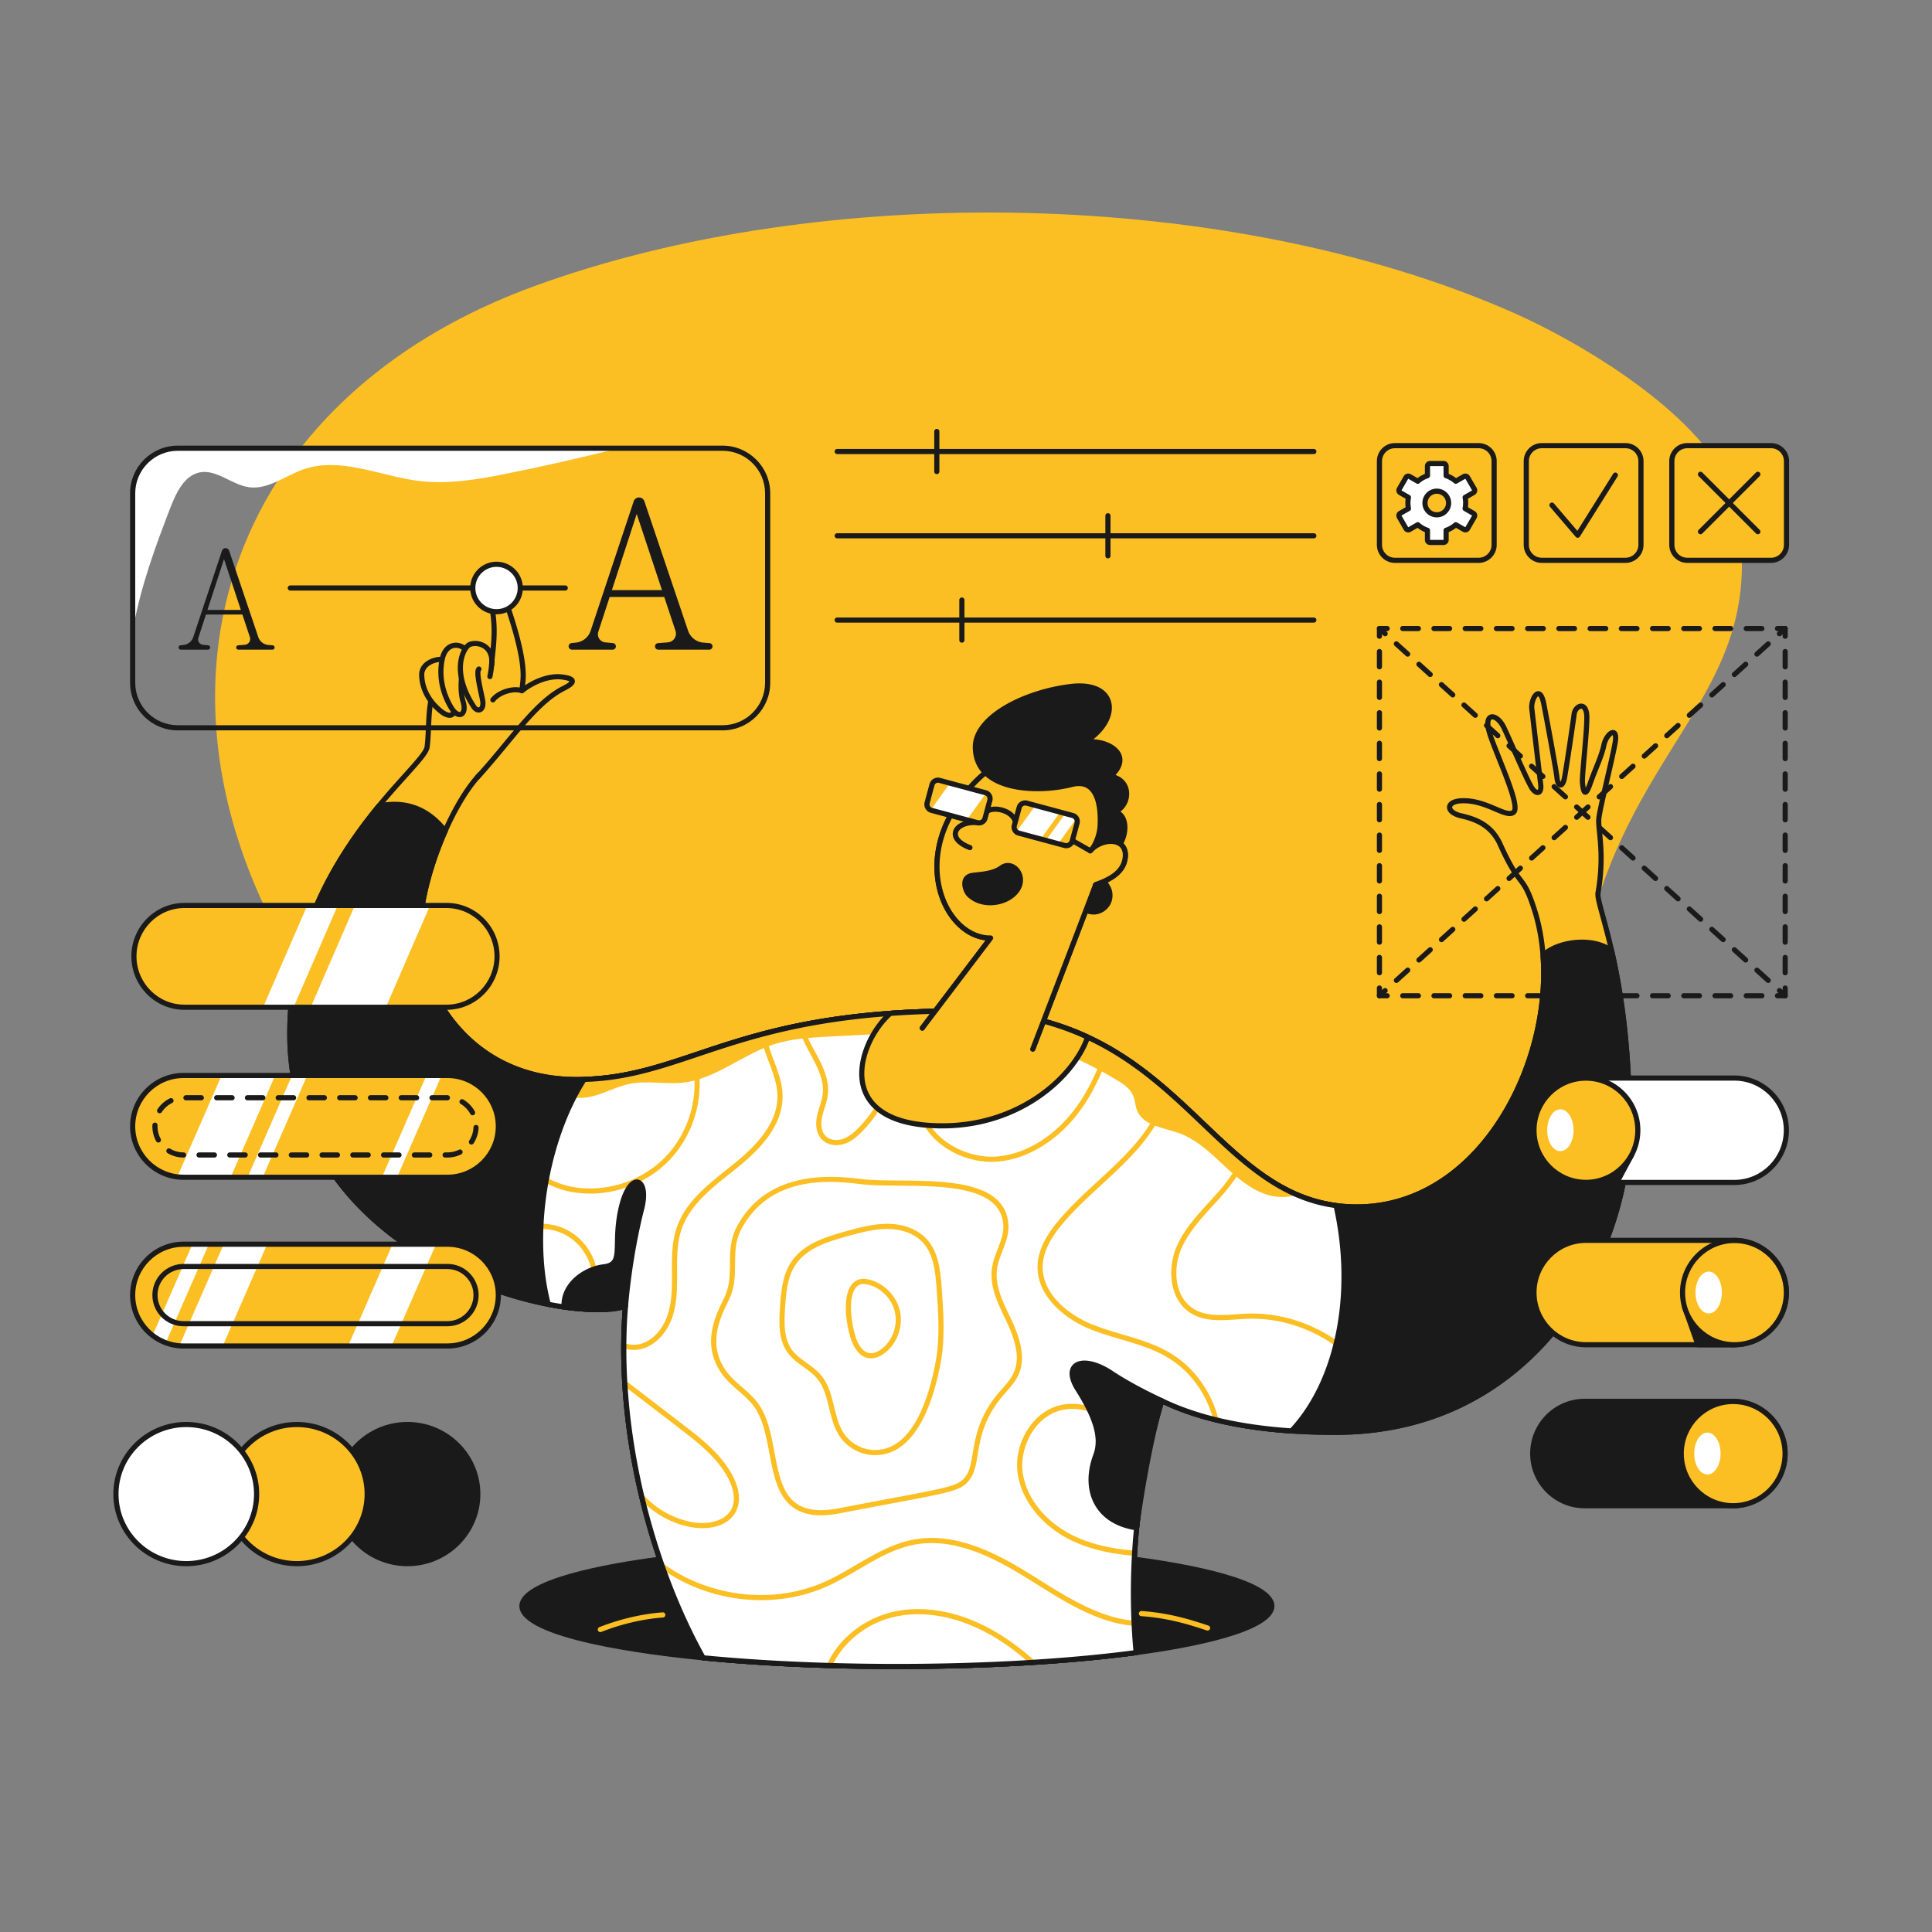<svg xmlns="http://www.w3.org/2000/svg" viewBox="0 0 1500 1500" width="1500" height="1500"><rect x="0" y="0" width="1500" height="1500" fill="#808080" stroke="none"/><g transform="translate(167.0 165.0) rotate(0.0 593.0 455.5) scale(0.998 1)"><svg width="1187.808" height="911.167" viewBox="0 0 1187.808 911.167"><path d="M275.301 794.881C-95.661 550.927-78.896 176.232 248.478 57.11c223.247-81.233 538.967-76.991 760.685 20.33 58.388 25.629 160.672 87.451 173.627 149.887 29.674 143.009-80.448 178.783-116.025 339.506-51.204 231.314-99.956 259.433-216.187 302.057-284.437 104.309-476.87-9.294-575.276-74.009z" fill="#FBBF24"/></svg></g><g transform="translate(223.0 449.0) rotate(0.0 522.0 423.5) scale(0.999 0.998)"><svg width="1045.064" height="848.544" viewBox="0 0 1045.064 848.544"><path d="M638.374 241.54c1.562 3.593 1.367 7.903-.513 11.341s-5.404 5.927-9.272 6.551c-5.501.887-11.28-2.104-14.196-6.852s-3.071-10.935-.904-16.068 6.476-9.211 11.492-11.639c3.547-1.717 12.399-2.332 10.884 4.174-.417 1.79-1.675 2.529-1.402 4.583.384 2.892 2.778 5.304 3.911 7.91z" fill="#1a1a1a"/><path d="M626.66 261.584c-5.452 0-10.966-3.063-13.972-7.957-3.142-5.116-3.541-11.973-1.042-17.894 2.268-5.372 6.694-9.868 12.463-12.66 3.028-1.467 8.855-2.192 11.919.257 1.014.811 2.594 2.69 1.783 6.171-.22.947-.601 1.657-.906 2.229-.413.771-.54 1.043-.46 1.638.182 1.373 1.059 2.757 1.987 4.222.634 1.001 1.29 2.036 1.776 3.154 1.794 4.129 1.567 9.147-.593 13.098-2.161 3.95-6.264 6.85-10.708 7.565-.743.12-1.494.178-2.246.178zm3.825-35.86c-1.607 0-3.412.358-4.633.949-4.823 2.335-8.658 6.205-10.521 10.617-2.006 4.751-1.712 10.209.766 14.243 2.595 4.226 7.598 6.662 12.173 5.924 3.252-.523 6.255-2.645 7.836-5.536 1.581-2.89 1.747-6.563.434-9.584-.362-.833-.908-1.695-1.486-2.607-1.066-1.684-2.275-3.592-2.573-5.836-.252-1.901.413-3.145.899-4.053.244-.455.436-.814.537-1.247.36-1.544-.162-1.961-.385-2.139-.636-.509-1.779-.731-3.046-.731z" fill="#1a1a1a"/><path d="M1043.064 422.961c0 103.834-73.181 241.427-228.709 241.427-11.69 0-22.99-.357-33.868-1.082-39.572-2.641-73.581-10.207-100.824-23.488-9.742 31.79-18.866 74.133-21.345 123.284a510.963 510.963 0 0 0 1.44 72.628c-50.45 6.754-115.253 10.813-185.933 10.813-55.115 0-106.648-2.468-150.593-6.754-12.751-22.86-24.203-48.859-33.674-76.709-20.803-61.112-32.104-131.196-26.659-196.952-12.805 3.864-34.485 3.626-60.04-1.353C121.896 549.016 2 485.697 2 354.349c0-81.158 38.468-139.888 69.219-177.231 19.97-24.245 36.682-39.464 37.515-45.969 2.111-16.528-.433-38.544 8.887-50.829 9.319-12.285 40.243-5.932 41.509-16.94 1.266-11.018 3.529-27.677-1.126-45.038-3.453-12.848 2.533-27.114 10.586-4.232 8.042 22.871 15.954 48.849 14.677 64.943-1.635 20.75-7.198 43.621-35.568 75.811-8.648 9.818-17.448 24.754-24.938 41.694v.011c-11.538 26.107-19.96 56.977-19.96 81.125 0 39.811 36.001 112.233 121.975 112.233 2.013 0 3.993-.032 5.953-.097 72.292-2.1 110.274-42.127 237.963-51.37 16.723-1.212 34.983-1.894 55.061-1.894 39.962 0 71.708 8.021 98.292 20.381 83.712 38.901 116.292 120.827 193.066 131.034 5.184.703 10.564 1.061 16.181 1.061 93.811 0 151.242-108.217 144.705-195.653-.941-12.566-3.204-24.7-6.862-36.033-9.319-28.791-10.326-14.558-26.454-50.396-6.354-14.114-17.545-19.299-30.404-22.189-11.809-2.663-12.09-11.127.335-11.701 19.743-.888 35.015 14.125 40.666 8.756 5.639-5.358-14.97-47.43-19.202-62.681-4.243-15.251 6.213-14.114 11.571-2.825 5.369 11.29 18.92 43.48 22.308 47.722 3.388 4.232 7.057 3.388 6.213-3.669-.844-7.068-6.072-51.674-6.916-59.023-.845-7.338 6.213-19.764 9.319-3.669s9.742 52.236 10.304 57.886c.563 5.65 4.232 8.475 5.931-1.126 1.689-9.6 6.494-41.931 7.338-48.708.845-6.776 9.882-10.737 9.882 2.544s-3.951 45.601-3.388 50.959c.563 5.369 1.7 12.708 5.931.563 4.232-12.134 8.757-20.749 10.727-30.069 1.981-9.32 11.019-15.251 8.756-1.97-2.262 13.27-11.863 50.678-12.707 59.152-.845 8.465 4.795 26.822-.617 57.789-.833 4.762 4.643 19.018 10.608 45.211 6.57 28.824 13.725 72.087 13.725 133.047z" fill="#FBBF24"/><path d="M473.825 848.544c-53.281 0-105.422-2.339-150.787-6.764a1.996 1.996 0 0 1-1.552-1.016c-12.958-23.231-24.336-49.151-33.82-77.04-22.032-64.721-31.583-133.819-26.982-194.931-13.694 3.256-34.644 2.537-58.206-2.055-48.324-9.406-96.33-32.117-131.707-62.31-21.702-18.521-38.712-39.752-50.555-63.1C6.801 414.885 0 385.621 0 354.349c0-63.179 22.791-121.568 69.675-178.503 7.547-9.163 14.76-17.185 20.555-23.631 8.984-9.991 16.08-17.884 16.52-21.32.59-4.624.808-9.634 1.038-14.938.588-13.55 1.196-27.562 8.239-36.845 5.165-6.809 15.778-8.359 25.141-9.729 7.98-1.166 15.519-2.269 15.974-6.231l.182-1.57c1.303-11.198 3.087-26.534-1.253-42.722-2.069-7.697-1.178-17.265 3.407-18.686 3.838-1.189 7.435 3.152 10.997 13.271 7.006 19.926 16.16 48.421 14.784 65.766-1.62 20.566-7.11 44.126-36.061 76.975-8.27 9.39-16.991 23.973-24.562 41.073-.015.04-.03.079-.047.118-12.391 28.036-19.789 58.061-19.789 80.316 0 38.438 35.192 110.232 119.975 110.232 1.978 0 3.959-.032 5.887-.096 32.108-.933 57.597-9.484 87.11-19.387 37.524-12.59 80.055-26.86 150.774-31.979 17.38-1.261 35.954-1.899 55.206-1.899 36.944 0 69.371 6.728 99.135 20.568 37.664 17.502 64.549 43.158 90.548 67.969 30.896 29.483 60.078 57.331 101.938 62.896 5.105.692 10.459 1.043 15.918 1.043 33.976 0 65.467-14.582 91.068-42.169 35.394-38.139 55.664-97.541 51.642-151.335-.944-12.608-3.222-24.575-6.771-35.567-4.697-14.511-7.207-17.811-10.68-22.377-3.468-4.56-7.783-10.233-15.694-27.813-6.416-14.252-18.269-18.643-29.019-21.059-6.706-1.512-10.812-5.055-10.462-9.025.338-3.842 4.504-6.318 11.143-6.625 10.772-.482 20.003 3.45 27.422 6.611 5.48 2.337 10.212 4.353 11.959 2.693.065-.062 1.563-1.66-2.115-13.362-2.389-7.602-6.06-16.79-9.609-25.676-3.398-8.508-6.609-16.545-8.028-21.658-2.873-10.327.848-12.947 2.582-13.594 4.073-1.521 9.424 2.424 12.724 9.377 1.771 3.725 4.456 9.773 7.297 16.177 5.339 12.029 12.65 28.505 14.766 31.154 1.26 1.575 2.181 1.856 2.334 1.816.114-.105.67-1.164.33-4-.877-7.349-6.114-52.036-6.917-59.031-.569-4.938 2.082-13.048 6.421-13.716 3.241-.485 5.544 2.677 6.849 9.438 3.226 16.719 9.76 52.343 10.331 58.067.137 1.379.463 2.349.747 2.913.328-.611.809-1.836 1.225-4.189 1.681-9.554 6.483-41.861 7.323-48.606.569-4.564 4.145-8.242 7.811-8.001 1.821.112 6.056 1.391 6.056 10.792 0 6.926-1.061 18.958-1.997 29.574-.851 9.653-1.655 18.771-1.402 21.176.188 1.798.377 3.042.547 3.901.388-.813.89-2.017 1.507-3.787 1.604-4.599 3.214-8.608 4.771-12.486 2.518-6.271 4.693-11.687 5.887-17.338 1.261-5.936 5.666-12.008 9.676-11.23 2.083.398 4.296 2.459 3.009 10.01-1.049 6.156-3.683 17.542-6.229 28.553-2.958 12.787-6.016 26.01-6.459 30.462-.241 2.411.11 5.908.554 10.335 1.035 10.319 2.599 25.912-1.191 47.601-.401 2.29 1.299 8.518 3.65 17.138 1.953 7.157 4.383 16.064 6.938 27.284 9.269 40.667 13.775 84.332 13.775 133.492 0 56.357-21.109 116.506-56.467 160.897-29.988 37.649-84.56 82.529-174.242 82.529-11.739 0-23.178-.365-34.001-1.087-39.662-2.646-73.106-10.272-99.454-22.673-8.11 26.974-17.992 69.159-20.585 120.574-1.233 24.125-.75 48.466 1.434 72.346a2 2 0 0 1-1.726 2.165c-52.168 6.983-118.295 10.83-186.198 10.83zM324.47 837.9c44.993 4.347 96.61 6.644 149.355 6.644 66.909 0 132.071-3.741 183.77-10.543A514.92 514.92 0 0 1 656.321 763c2.686-53.259 13.136-96.702 21.43-123.768a1.994 1.994 0 0 1 1.115-1.248 1.991 1.991 0 0 1 1.674.036c26.197 12.771 59.869 20.607 100.082 23.291 10.734.715 22.084 1.077 33.735 1.077 156.372 0 226.709-140.009 226.709-239.427 0-48.856-4.473-92.231-13.675-132.604-2.536-11.137-4.954-19.999-6.896-27.12-2.764-10.13-4.286-15.709-3.732-18.88 3.696-21.146 2.165-36.411 1.152-46.512-.466-4.649-.834-8.321-.554-11.131.469-4.707 3.419-17.463 6.542-30.966 2.534-10.955 5.154-22.283 6.184-28.324.606-3.557.23-4.943.048-5.364-1.15.385-3.903 3.503-4.877 8.086-1.266 5.989-3.501 11.555-6.089 18-1.54 3.835-3.133 7.802-4.706 12.313-1.825 5.238-3.374 8.215-5.943 7.918-2.748-.318-3.356-4.066-3.866-8.933-.279-2.653.349-10.067 1.396-21.944.928-10.534 1.981-22.473 1.981-29.223 0-4.574-1.194-6.731-2.304-6.8-1.207-.083-3.242 1.685-3.594 4.503-.844 6.773-5.666 39.213-7.353 48.808-.351 1.98-1.408 7.953-5.146 7.953-.045 0-.09 0-.135-.002-2.387-.091-4.197-2.828-4.61-6.974-.538-5.402-6.99-40.666-10.278-57.706-1.074-5.566-2.396-6.246-2.409-6.251-.966.253-3.445 5.102-2.96 9.313.803 6.994 6.038 51.668 6.915 59.014.695 5.804-1.447 7.611-2.785 8.173-2.17.908-4.712-.189-6.975-3.017-2.264-2.835-7.769-15.063-15.298-32.03-2.831-6.379-5.505-12.403-7.254-16.082-2.744-5.783-6.421-7.827-7.712-7.347-.935.35-1.74 2.975-.126 8.775 1.361 4.904 4.532 12.842 7.888 21.246 9.666 24.197 15.213 39.194 10.764 43.422-3.652 3.466-9.226 1.093-16.282-1.913-7.045-3.002-15.814-6.734-25.672-6.296-5.214.241-7.247 1.914-7.341 2.979-.112 1.268 2.097 3.587 7.356 4.772 11.712 2.632 24.649 7.461 31.788 23.319 7.723 17.162 11.886 22.635 15.23 27.032 3.713 4.882 6.395 8.408 11.302 23.568 3.646 11.296 5.986 23.575 6.954 36.499 4.102 54.852-16.584 115.439-52.699 154.355-26.377 28.423-58.882 43.447-94 43.447-5.638 0-11.173-.363-16.45-1.079-43.146-5.736-72.787-34.021-104.167-63.967-25.765-24.587-52.407-50.011-89.473-67.235-29.225-13.59-61.101-20.195-97.449-20.195-19.155 0-37.632.636-54.917 1.89-70.215 5.082-112.491 19.267-149.791 31.781-29.816 10.004-55.565 18.644-88.259 19.593-1.965.064-3.99.098-6.011.098-48.692 0-78.4-22.778-94.748-41.887-21.549-25.188-29.227-53.888-29.227-72.346 0-22.755 7.507-53.336 20.083-81.825.015-.04.031-.08.048-.119 7.742-17.51 16.715-32.5 25.266-42.208 28.176-31.969 33.509-54.769 35.075-74.646 1.316-16.589-7.685-44.541-14.57-64.123-3.642-10.349-6.051-10.771-6.074-10.773-.992.414-2.683 6.419-.693 13.823 4.538 16.928 2.627 33.353 1.363 44.221l-.181 1.565c-.808 7.02-9.824 8.337-19.37 9.732-8.604 1.258-18.357 2.684-22.533 8.188-6.288 8.287-6.868 21.664-7.43 34.6-.234 5.391-.455 10.482-1.067 15.273-.599 4.675-6.966 11.756-17.514 23.487-5.77 6.417-12.95 14.403-20.442 23.499C26.493 234.579 4 292.135 4 354.349c0 133.943 125.24 194.059 199.242 208.464 24.61 4.794 46.143 5.305 59.08 1.4a1.997 1.997 0 0 1 2.571 2.08c-5.073 61.269 4.359 130.927 26.559 196.143 9.282 27.295 20.389 52.679 33.018 75.464z" fill="#1a1a1a"/><path d="M126.518 64.648c-6.168-4.101-22.198-.413-21.999 10.533s5.774 20.853 14.943 28.251c8.261 6.665 12.693 1.636 8.323-5.807-10.16-17.305-1.266-32.976-1.266-32.976z" fill="#FBBF24"/><path d="M126.215 108.544c-2.314 0-5.102-1.209-8.01-3.555-9.912-7.999-15.483-18.571-15.686-29.771-.088-4.869 2.518-9.005 7.34-11.646 5.734-3.142 13.538-3.399 17.766-.59a2 2 0 0 1 .634 2.649c-.338.603-8.175 14.93 1.249 30.98 2.571 4.379 2.638 8.583.171 10.709-.951.82-2.129 1.223-3.465 1.223zm-6.162-43.522c-2.737 0-5.798.703-8.273 2.059-2.443 1.339-5.339 3.824-5.262 8.065.181 9.995 5.224 19.488 14.199 26.73 3.469 2.799 5.698 2.976 6.351 2.416.637-.55.745-2.667-1.009-5.654-8.643-14.721-4.326-28.189-2.208-33.065-1.103-.369-2.409-.551-3.798-.551z" fill="#1a1a1a"/><path d="M159.837 94.579c5.365-6.777 17.373-9.337 22.522-7.068 7.973-6.485 20.397-12.132 31.409-10.72s9.352 4.686 1.129 8.785c-22.589 11.263-42.072 42.04-67.202 69.288l12.142-60.284z" fill="#FBBF24"/><path d="M147.695 156.863a1.998 1.998 0 0 1-1.469-3.355c7.708-8.358 14.878-17.044 21.811-25.443 15.408-18.667 29.962-36.299 45.969-44.279 3.792-1.891 5.011-3.051 5.392-3.535-.505-.319-1.965-.974-5.884-1.477-10.994-1.404-22.974 4.66-29.893 10.289a1.996 1.996 0 0 1-2.068.278c-4.295-1.891-15.259.305-20.148 6.479a2 2 0 1 1-3.137-2.483c5.438-6.869 17.211-9.985 23.718-8.084 7.648-5.914 20.255-11.961 32.036-10.447 4.385.562 8.94 1.565 9.478 4.747.434 2.564-1.872 4.9-7.71 7.812-15.247 7.602-29.538 24.915-44.669 43.245-6.968 8.441-14.173 17.17-21.956 25.608a1.994 1.994 0 0 1-1.471.645zm617.53 642.651c0 14.558-41.033 27.579-105.468 36.217-50.45 6.754-115.253 10.813-185.933 10.813-55.115 0-106.648-2.468-150.593-6.754-84.394-8.248-140.808-23.196-140.808-40.276 0-14.699 41.748-27.817 107.135-36.433 50.212-6.624 114.355-10.596 184.266-10.596s134.249 3.983 184.493 10.618c65.257 8.627 106.908 21.734 106.908 36.412z" fill="#1a1a1a"/><path d="M473.825 848.544c-53.281 0-105.422-2.339-150.787-6.764-42.88-4.19-142.614-16.698-142.614-42.266 0-20.943 68.213-33.059 108.874-38.416 51.883-6.845 117.416-10.614 184.528-10.614s132.817 3.777 184.755 10.636c40.576 5.363 108.646 17.484 108.646 38.395 0 20.732-67.166 32.832-107.202 38.199-52.169 6.983-118.295 10.83-186.198 10.83zm0-94.06c-66.942 0-132.289 3.757-184.005 10.579-77.709 10.24-105.396 24.511-105.396 34.451 0 11.395 36.404 28.258 139.003 38.285 45.237 4.412 97.244 6.744 150.398 6.744 67.731 0 133.669-3.834 185.667-10.795 76.482-10.253 103.733-24.407 103.733-34.234 0-9.923-27.628-24.179-105.17-34.43-51.769-6.836-117.197-10.601-184.231-10.601z" fill="#1a1a1a"/><path d="M1043.064 422.961c0 103.834-73.181 241.427-228.709 241.427-11.69 0-22.99-.357-33.868-1.082-39.572-2.641-73.581-10.207-100.824-23.488-9.742 31.79-18.866 74.133-21.345 123.284a510.963 510.963 0 0 0 1.44 72.628c-50.45 6.754-115.253 10.813-185.933 10.813-55.115 0-106.648-2.468-150.593-6.754-12.751-22.86-24.203-48.859-33.674-76.709-20.803-61.112-32.104-131.196-26.659-196.952-12.805 3.864-34.485 3.626-60.04-1.353C121.896 549.016 2 485.697 2 354.349c0-81.158 38.468-139.888 69.219-177.231 23.953-4.892 40.178 4.795 51.544 19.44v.011c-11.538 26.107-19.96 56.977-19.96 81.125 0 39.811 36.001 112.233 121.975 112.233 2.013 0 3.993-.032 5.953-.097 72.292-2.1 110.274-42.127 237.963-51.37 16.723-1.212 34.983-1.894 55.061-1.894 39.962 0 71.708 8.021 98.292 20.381 83.712 38.901 116.292 120.827 193.066 131.034 5.184.703 10.564 1.061 16.181 1.061 93.811 0 151.242-108.217 144.705-195.653 10.705-10.759 38.847-14.905 53.34-3.474 6.57 28.824 13.725 72.087 13.725 133.047z" fill="#1a1a1a"/><path d="M473.825 848.544c-53.281 0-105.422-2.339-150.787-6.764a1.996 1.996 0 0 1-1.552-1.016c-12.958-23.231-24.336-49.151-33.82-77.04-22.032-64.721-31.583-133.819-26.982-194.931-13.695 3.255-34.644 2.538-58.206-2.055-48.324-9.406-96.33-32.117-131.707-62.31-21.702-18.521-38.712-39.752-50.555-63.1C6.801 414.885 0 385.621 0 354.349c0-63.179 22.791-121.568 69.675-178.503a1.994 1.994 0 0 1 1.144-.688c21.691-4.429 39.698 2.358 53.524 20.174.272.352.42.782.42 1.227 0 .278-.058.564-.171.819-12.391 28.036-19.789 58.061-19.789 80.316 0 38.438 35.192 110.232 119.975 110.232 1.978 0 3.959-.032 5.887-.096 32.108-.933 57.597-9.484 87.11-19.387 37.524-12.59 80.055-26.86 150.774-31.979 17.38-1.261 35.954-1.899 55.206-1.899 36.944 0 69.371 6.728 99.135 20.568 37.664 17.502 64.549 43.157 90.548 67.969 30.896 29.483 60.078 57.331 101.938 62.896 5.105.692 10.459 1.043 15.918 1.043 33.976 0 65.467-14.582 91.068-42.169 35.394-38.139 55.664-97.541 51.642-151.335a2.004 2.004 0 0 1 .577-1.561c11.635-11.691 40.88-15.555 55.997-3.634.359.283.61.681.711 1.126 9.269 40.667 13.775 84.332 13.775 133.492 0 56.357-21.109 116.506-56.467 160.897-29.988 37.649-84.56 82.529-174.242 82.529-11.739 0-23.178-.365-34.001-1.086-39.662-2.647-73.106-10.273-99.455-22.674-8.11 26.974-17.992 69.159-20.585 120.574-1.233 24.125-.75 48.466 1.434 72.346a2 2 0 0 1-1.726 2.165c-52.168 6.983-118.295 10.83-186.198 10.83zM324.47 837.9c44.993 4.347 96.61 6.644 149.355 6.644 66.909 0 132.071-3.741 183.77-10.543A514.92 514.92 0 0 1 656.321 763c2.686-53.259 13.136-96.702 21.43-123.768a1.994 1.994 0 0 1 1.115-1.248 1.995 1.995 0 0 1 1.674.036c26.197 12.771 59.869 20.607 100.082 23.291 10.734.715 22.084 1.077 33.735 1.077 156.372 0 226.709-140.009 226.709-239.427 0-48.573-4.421-91.727-13.515-131.898-13.319-9.864-38.884-6.629-49.488 3.116 3.795 54.602-16.859 114.722-52.767 153.415-26.377 28.423-58.882 43.447-94 43.447-5.638 0-11.173-.363-16.45-1.079-43.146-5.735-72.787-34.021-104.167-63.967-25.765-24.587-52.407-50.011-89.473-67.235-29.225-13.59-61.101-20.195-97.449-20.195-19.155 0-37.632.636-54.917 1.89-70.215 5.082-112.491 19.267-149.791 31.781-29.816 10.004-55.565 18.644-88.259 19.593-1.965.064-3.99.098-6.011.098-48.692 0-78.4-22.778-94.748-41.887-21.549-25.188-29.227-53.888-29.227-72.346 0-22.492 7.334-52.631 19.648-80.836-12.722-15.857-28.488-21.726-48.141-17.918C26.349 234.953 4 292.341 4 354.349c0 133.943 125.24 194.059 199.242 208.464 24.61 4.794 46.143 5.305 59.08 1.4a2 2 0 0 1 2.571 2.08c-5.073 61.269 4.359 130.927 26.559 196.143 9.282 27.295 20.389 52.679 33.018 75.464z" fill="#1a1a1a"/><path d="M780.485 663.311c-39.57-2.65-73.58-10.21-100.82-23.49-9.74 31.79-18.87 74.13-21.35 123.28a511.89 511.89 0 0 0 1.44 72.63c-50.45 6.75-115.25 10.81-185.93 10.81-55.12 0-106.65-2.46-150.59-6.75-12.75-22.86-24.21-48.86-33.68-76.71-20.8-61.11-32.1-131.2-26.66-196.95-12.8 3.86-34.48 3.62-60.04-1.35-12.42-47.29-5.15-112.5 19.86-160.95 2.49-4.84 5.17-9.52 8.02-13.99v-.01c72.29-2.1 110.27-42.13 237.96-51.37 16.72-1.21 34.98-1.9 55.06-1.9 39.96 0 71.71 8.03 98.29 20.39 71.8 33.37 105.99 98.39 162.72 122.65 9.4 4.03 19.43 6.93 30.35 8.38 15.34 67.97 1.35 137.02-34.63 175.33z" fill="#fff"/><path d="M784.765 479.6c-7.34 2.37-15.78 2.26-23.19-.06-13.4-4.2-24.21-13.97-34.46-23.57-10.24-9.6-20.8-19.57-34.01-24.32-12.1-4.35-27.95-5.76-32.66-17.73-1.42-3.6-1.47-7.64-2.92-11.22-2.37-5.82-8-9.55-13.39-12.77-31.51-18.78-66.44-32.6-102.92-36.43-20.94-2.2-42.07-1.09-63.1.02-19.03 1-38.07 2.01-57.1 3.01-14.42.76-29.04 1.56-42.79 5.99-24.45 7.89-45.12 26.96-70.66 29.83-13.64 1.53-27.62-1.77-41.09.87-10.52 2.07-20.06 7.65-30.5 10.05-4.36 1-8.88 1.23-13.26.56 2.49-4.84 5.17-9.52 8.02-13.99v-.01c72.29-2.1 110.27-42.13 237.96-51.37 16.72-1.21 34.98-1.9 55.06-1.9 39.96 0 71.71 8.03 98.29 20.39 71.8 33.37 105.99 98.39 162.72 122.65z" fill="#FBBF24"/><path d="M493.746 516.447c-6.118-6.495-16.036-10.247-27.21-10.295h-.242c-10.229 0-20.363 2.763-30.167 5.435-16.816 4.583-32.612 9.749-41.097 22.459-6.557 9.825-7.38 22.479-8.105 33.642-.792 12.179-.988 23.82 5.226 32.399 2.969 4.099 7.115 7.089 11.506 10.254 3.974 2.866 8.084 5.829 11.318 9.727 5.794 6.982 7.953 15.852 10.042 24.43 1.913 7.854 3.72 15.274 8.068 21.406 5.04 7.109 13.579 11.78 22.284 12.188.507.024 1.012.036 1.508.036 30.083.004 42.427-43.069 47.133-69.041 3.372-18.608 2.006-37.862.686-56.482-.991-13.98-2.574-27.267-10.949-36.156zm-28.598 85.651c-3.753 3.094-7.834 4.735-11.595 4.735-1.073 0-2.119-.134-3.125-.405-4.353-1.175-8.006-4.819-10.858-10.831-3.656-7.702-8.165-29.403-3.386-41.703 1.58-4.068 4.052-6.811 7.346-8.151 2.485-1.01 5.455-1.049 9.079-.113 11.524 2.972 21 12.773 23.579 24.392 2.58 11.617-1.856 24.508-11.04 32.077z" fill="none"/><path d="M552.162 521.795c2.432-6.315 4.728-12.28 4.358-18.625-1.749-30.047-45.802-30.4-81.198-30.686-9.149-.073-17.791-.143-25.093-.711-1.433-.111-3.249-.321-5.353-.564-20.6-2.382-68.846-7.954-91.829 34.897-4.826 8.999-4.905 17.906-4.989 27.335-.073 8.264-.149 16.808-3.671 25.385-.568 1.383-1.357 3.009-2.271 4.893-5.594 11.531-16.005 32.995-.396 53.745 3.303 4.391 7.362 7.924 11.66 11.663 4.436 3.86 9.021 7.852 12.645 12.842 7.419 10.217 10.047 24.22 12.589 37.762 3.143 16.738 6.109 32.548 17.434 40.248 7.55 5.134 18.292 6.264 32.838 3.452a7864.569 7864.569 0 0 1 40.019-7.608c46.884-8.818 52.907-9.952 58.282-17.064 3.251-4.301 4.251-10.287 5.518-17.865 2.134-12.761 4.788-28.643 19.626-46.577a160.97 160.97 0 0 1 3.294-3.816c9.438-10.71 18.353-20.825 3.393-52.346l-1.178-2.471c-5.965-12.48-12.132-25.386-10.092-39.265.751-5.108 2.613-9.945 4.414-14.623zm-44.217 88.004c-4.931 27.217-18.085 72.328-51.034 72.329-.568 0-1.149-.014-1.729-.041-9.906-.466-19.624-5.78-25.36-13.87-4.791-6.757-6.773-14.899-8.691-22.774-2.072-8.511-4.029-16.551-9.233-22.821-2.909-3.506-6.635-6.192-10.58-9.036-4.454-3.212-9.06-6.532-12.406-11.153-6.994-9.656-6.818-22.068-5.978-35.005.722-11.087 1.618-24.886 8.771-35.603 9.251-13.86 25.794-19.308 43.371-24.098 10.057-2.741 20.455-5.575 31.217-5.575h.262c12.265.053 23.237 4.263 30.104 11.553 9.277 9.848 10.982 23.886 12.027 38.615 1.338 18.867 2.722 38.376-.74 57.479z" fill="none"/><path d="M451.611 549.503c-1.417-.365-2.674-.548-3.785-.548-1.055 0-1.979.165-2.789.493-2.233.909-3.958 2.893-5.124 5.895-4.129 10.626-.174 31.282 3.271 38.54 2.328 4.906 5.117 7.828 8.288 8.685 4.637 1.248 9.329-2.069 11.132-3.555 8.053-6.637 11.942-17.938 9.681-28.124-2.262-10.187-10.569-18.78-20.673-21.386z" fill="none"/><g fill="#FBBF24"><path d="M658.121 810.948a90.636 90.636 0 0 1-17.497-3.309c-19.938-5.886-38.079-17.24-55.622-28.22-5.736-3.591-11.668-7.304-17.586-10.778-31.606-18.558-57.23-25.17-80.621-20.812-16.281 3.033-30.751 11.521-44.744 19.728-7.663 4.495-15.586 9.143-23.686 12.815-41.335 18.745-92.236 11.978-128.117-15.298a511.868 511.868 0 0 0 2.324 6.6c36.678 25.239 86.587 30.87 127.446 12.34 8.29-3.759 16.306-8.461 24.057-13.007 13.697-8.034 27.86-16.342 43.453-19.247 22.392-4.17 47.136 2.287 77.863 20.329 5.869 3.446 11.776 7.144 17.489 10.72 17.771 11.123 36.147 22.624 56.611 28.665 5.933 1.751 12.301 2.947 18.81 3.486-.067-1.343-.123-2.678-.18-4.013z"/><path d="M556.808 823.503c-27.875-18.154-57.773-25.195-84.194-19.833-14.565 2.958-28.436 10.444-39.055 21.08-6.25 6.26-11.105 13.4-14.345 20.964 1.463.045 2.917.093 4.387.135 8.665-18.586 27.582-33.744 49.81-38.258 25.382-5.152 54.225 1.688 81.214 19.265 7.708 5.02 14.959 10.656 21.881 16.686 1.887-.115 3.766-.232 5.634-.353-7.945-7.14-16.319-13.814-25.332-19.684zm97.967-164.165c-15.304-9.127-32.645-19.476-50.967-16.677-11.359 1.731-21.445 8.69-28.4 19.594-6.609 10.36-9.406 22.953-7.675 34.549 3.222 21.561 19.896 41.684 43.514 52.518 15.059 6.907 31.475 9.856 47.217 11.12.074-1.337.154-2.669.238-3.996-15.333-1.238-31.267-4.101-45.786-10.761-22.404-10.276-38.201-29.233-41.225-49.473-3.075-20.588 10.265-46.173 32.722-49.596 16.901-2.58 32.87 6.947 48.314 16.157l2.229 1.327c4.704 2.795 10.146 5.787 15.992 8.274.307-1.329.618-2.645.931-3.951-5.417-2.353-10.484-5.151-14.88-7.763l-2.223-1.323zm30.88-56.975c-11.429-6.715-24.274-10.514-36.697-14.188-8.063-2.385-16.402-4.851-24.216-8.082-17.646-7.3-38.079-23.442-37.598-44.916.235-10.408 5.285-21.077 15.893-33.576 9.015-10.624 19.491-20.288 29.623-29.635 10.702-9.873 21.769-20.082 31.244-31.521 10.705-12.922 18.117-26.697 21.966-40.22a480.414 480.414 0 0 0-3.339-2.915c-3.528 13.56-10.869 27.501-21.707 40.583-9.305 11.231-20.271 21.349-30.877 31.133-10.22 9.428-20.787 19.176-29.96 29.986-7.068 8.328-16.504 21.129-16.842 36.074-.527 23.495 21.255 40.92 40.067 48.701 8.008 3.313 16.448 5.809 24.611 8.223 12.191 3.605 24.799 7.333 35.804 13.801 17.849 10.488 30.773 28.401 35.952 48.313 1.441.367 2.903.715 4.368 1.061-5.074-21.742-18.923-41.442-38.292-52.824z"/><path d="M815.681 593.06c-20.255-14.114-44.904-21.926-69.806-20.993-2.765.104-5.612.301-8.367.491-11.625.802-23.647 1.634-33.104-4.243-14.693-9.13-16.379-30.955-9.521-46.782 5.47-12.622 15.093-23.176 24.398-33.383 2.819-3.092 5.734-6.289 8.5-9.505 7.443-8.654 12.876-16.901 16.394-24.847a311.993 311.993 0 0 1-3.183-2.666c-3.323 7.894-8.721 16.158-16.243 24.906-2.728 3.171-5.622 6.347-8.422 9.417-9.527 10.449-19.378 21.254-25.113 34.488-7.533 17.383-5.449 41.5 11.079 51.77 10.553 6.56 23.231 5.684 35.491 4.836 2.723-.188 5.539-.383 8.241-.483 24.561-.924 48.864 6.961 68.643 21.149.351-1.376.69-2.76 1.013-4.154zM493.034 409.848a1.996 1.996 0 0 0-2.345-1.581 2 2 0 0 0-1.581 2.345c2.541 13.059 10.819 24.736 23.309 32.882 10.373 6.765 22.872 10.471 34.975 10.471 1.69 0 3.373-.072 5.041-.219 24.958-2.189 49.946-18.658 66.844-44.054 8.938-13.433 15.276-28.117 20.469-43.489a220.113 220.113 0 0 0-3.542-2.018c-5.146 15.359-11.412 29.996-20.258 43.292-16.23 24.393-40.104 40.199-63.863 42.284-24.346 2.148-53.887-13.392-59.049-39.913zm-150.27 290.416c2.742 5.268 6.706 15.363 2.442 23.792-4.939 9.769-18.601 12.19-29.954 10.266-15.853-2.694-30.394-11.43-40.62-23.739a538.53 538.53 0 0 0 1.9 7.952c10.341 10.166 23.687 17.289 38.05 19.73 2.53.43 5.251.676 8.028.676 10.243 0 21.241-3.34 26.166-13.08 5.068-10.021.632-21.496-2.464-27.444-8.927-17.149-24.902-29.427-38.997-40.259l-45.133-34.683c.093 1.76.191 3.519.305 5.279l42.391 32.576c13.766 10.579 29.368 22.569 37.886 38.935zm27.775-334.786c1.168 3.83 2.601 7.642 3.986 11.328 3.183 8.469 6.189 16.468 6.445 25.029.524 17.529-10.075 34.464-33.358 53.297-1.826 1.477-3.678 2.952-5.537 4.433-16.088 12.816-32.723 26.068-39.372 45.556-3.866 11.327-3.787 23.452-3.718 34.149l.003.409c.071 10.913.145 22.197-3.086 32.541-3.585 11.48-11.179 20.106-20.313 23.076-4.417 1.438-9.475 1.247-14.013-.417a425.046 425.046 0 0 0-.028 4.227 26.602 26.602 0 0 0 7.738 1.158c2.581 0 5.14-.385 7.539-1.164 10.364-3.37 18.923-12.973 22.895-25.688 3.416-10.939 3.341-22.541 3.268-33.761l-.003-.408c-.067-10.381-.144-22.146 3.503-32.833 6.271-18.379 22.441-31.261 38.079-43.718a966.49 966.49 0 0 0 5.561-4.452c15.313-12.385 35.583-31.72 34.841-56.525-.275-9.227-3.541-17.915-6.699-26.317-1.363-3.628-2.773-7.379-3.904-11.088a56.933 56.933 0 0 1-2.117-10.46c-1.325.342-2.637.687-3.937 1.034a59.415 59.415 0 0 0 2.228 10.594zm37.752 7.758c4.743 8.858 8.983 18.369 7.899 27.893-.372 3.276-1.352 6.43-2.389 9.768-.735 2.369-1.496 4.818-2.023 7.325-1.63 7.75-.185 14.532 3.966 18.607 2.777 2.728 6.75 4.172 10.999 4.172 2.13 0 4.329-.362 6.482-1.108 5.814-2.016 10.365-6.192 14.05-10.013 23.244-24.107 33.826-58.947 29.939-91.976-1.338.08-2.669.163-3.988.249 3.838 31.926-6.355 65.641-28.83 88.95-3.356 3.48-7.463 7.271-12.48 9.011-4.12 1.426-9.849 1.318-13.369-2.138-4.484-4.404-3.49-11.908-2.854-14.93.489-2.323 1.222-4.683 1.93-6.963 1.046-3.368 2.128-6.852 2.543-10.503 1.207-10.612-3.299-20.802-8.347-30.232-.485-.905-.976-1.811-1.468-2.719-3.71-6.851-7.526-13.906-9.058-21.368a503.39 503.39 0 0 0-3.922.785c1.637 8.024 5.604 15.361 9.463 22.487.488.902.976 1.803 1.457 2.703zM222.349 477.631a81.884 81.884 0 0 0 13.051 1.04c22.641 0 45.174-9.205 61.063-25.459 18.952-19.387 27.664-47.991 22.734-74.649-.371-2.007-.819-4.022-1.253-5.972l-.431-1.951-3.814 1.278.34 1.541c.426 1.915.866 3.895 1.224 5.83 4.697 25.401-3.604 52.655-21.661 71.126-18.058 18.473-45.117 27.39-70.615 23.267-7.047-1.139-14.506-3.645-21.342-7.427-.264 1.369-.529 2.739-.771 4.111 6.94 3.676 14.403 6.123 21.474 7.265zm13.488 91.079c3.633-7.319 5.823-15.374 5.522-24.045-.528-15.149-9.425-29.706-22.665-37.085-6.521-3.634-13.97-5.447-21.422-5.462-.069 1.33-.136 2.658-.184 3.983 6.836-.015 13.676 1.639 19.659 4.973 12.042 6.711 20.134 19.951 20.614 33.729.298 8.55-2.07 16.505-5.917 23.707 1.494.088 2.958.154 4.394.2zm320.057-45.479c2.478-6.434 5.039-13.087 4.62-20.294-1.967-33.784-48.096-34.154-85.16-34.453-9.077-.072-17.651-.142-24.814-.699-1.358-.105-3.141-.312-5.204-.55-19.567-2.263-71.546-8.267-95.813 36.98-5.292 9.868-5.38 19.691-5.464 29.19-.073 8.247-.143 16.036-3.372 23.9-.521 1.269-1.284 2.843-2.168 4.666-5.967 12.3-17.071 35.193.006 57.896 3.557 4.728 7.967 8.565 12.231 12.276 4.463 3.884 8.679 7.553 12.034 12.174 6.89 9.489 9.434 23.043 11.895 36.15 3.154 16.805 6.416 34.182 19.115 42.817 5.542 3.769 12.474 5.643 20.984 5.643 4.502 0 9.447-.524 14.86-1.57a7857.108 7857.108 0 0 1 40-7.604c48.23-9.072 54.427-10.238 60.734-18.584 3.843-5.085 4.969-11.819 6.271-19.617 2.055-12.288 4.61-27.582 18.763-44.687 1.035-1.252 2.143-2.508 3.213-3.723 9.88-11.211 20.096-22.803 4.005-56.705l-1.183-2.48c-5.705-11.939-11.605-24.285-9.743-36.958.687-4.668 2.468-9.295 4.189-13.769zm1.945 52.451 1.178 2.471c14.96 31.521 6.045 41.636-3.393 52.346a162.995 162.995 0 0 0-3.294 3.816c-14.838 17.935-17.492 33.816-19.626 46.577-1.267 7.578-2.267 13.564-5.518 17.865-5.375 7.112-11.398 8.246-58.282 17.064a7864.569 7864.569 0 0 0-40.019 7.608c-14.546 2.812-25.288 1.682-32.838-3.452-11.324-7.7-14.291-23.51-17.434-40.248-2.542-13.542-5.17-27.545-12.589-37.762-3.623-4.99-8.209-8.981-12.645-12.842-4.298-3.739-8.357-7.272-11.66-11.663-15.609-20.75-5.198-42.214.396-53.745.913-1.884 1.702-3.51 2.271-4.893 3.521-8.577 3.598-17.121 3.671-25.385.084-9.429.163-18.336 4.989-27.335 22.983-42.852 71.229-37.279 91.829-34.897 2.104.243 3.92.453 5.353.564 7.302.568 15.943.638 25.093.711 35.396.285 79.449.639 81.198 30.686.369 6.345-1.927 12.31-4.358 18.625-1.801 4.678-3.663 9.515-4.414 14.623-2.04 13.879 4.127 26.784 10.092 39.265z"/><path d="M496.658 513.705c-6.867-7.29-17.84-11.5-30.104-11.553h-.262c-10.762 0-21.16 2.834-31.217 5.575-17.577 4.79-34.12 10.237-43.371 24.098-7.153 10.717-8.05 24.516-8.771 35.603-.841 12.937-1.017 25.349 5.978 35.005 3.347 4.621 7.952 7.941 12.406 11.153 3.945 2.844 7.671 5.53 10.58 9.036 5.204 6.271 7.161 14.311 9.233 22.821 1.918 7.875 3.9 16.018 8.691 22.774 5.736 8.09 15.454 13.404 25.36 13.87.58.027 1.161.041 1.729.041 32.949 0 46.104-45.112 51.034-72.329 3.462-19.103 2.078-38.611.74-57.479-1.045-14.729-2.75-28.768-12.027-38.615zm7.352 95.381c-4.706 25.972-17.05 69.045-47.133 69.041-.496 0-1.001-.012-1.508-.036-8.705-.408-17.244-5.079-22.284-12.188-4.349-6.132-6.155-13.552-8.068-21.406-2.089-8.578-4.248-17.447-10.042-24.43-3.234-3.897-7.345-6.86-11.318-9.727-4.391-3.165-8.537-6.155-11.506-10.254-6.214-8.579-6.018-20.221-5.226-32.399.726-11.163 1.549-23.816 8.105-33.642 8.484-12.71 24.28-17.876 41.097-22.459 9.804-2.672 19.938-5.435 30.167-5.435h.242c11.174.048 21.092 3.8 27.21 10.295 8.375 8.89 9.958 22.176 10.949 36.156 1.32 18.62 2.687 37.874-.686 56.482z"/><path d="M452.609 545.63c-3.624-.936-6.594-.896-9.079.113-3.294 1.341-5.766 4.083-7.346 8.151-4.779 12.3-.271 34.001 3.386 41.703 2.853 6.012 6.506 9.656 10.858 10.831 1.006.271 2.052.405 3.125.405 3.761 0 7.842-1.642 11.595-4.735 9.184-7.569 13.62-20.46 11.04-32.077-2.579-11.618-12.055-21.42-23.579-24.392zm9.994 53.383c-1.803 1.485-6.495 4.803-11.132 3.555-3.171-.856-5.96-3.778-8.288-8.685-3.444-7.258-7.399-27.914-3.271-38.54 1.166-3.002 2.891-4.985 5.124-5.895.81-.328 1.734-.493 2.789-.493 1.111 0 2.368.183 3.785.548 10.104 2.605 18.411 11.199 20.673 21.386 2.262 10.186-1.628 21.487-9.681 28.124z"/></g><path d="M473.825 848.544c-53.281 0-105.422-2.339-150.787-6.764a1.996 1.996 0 0 1-1.552-1.016c-12.958-23.231-24.336-49.151-33.82-77.04-22.032-64.721-31.583-133.819-26.982-194.931-13.694 3.253-34.644 2.536-58.206-2.055a1.998 1.998 0 0 1-1.552-1.455c-14.263-54.317-2.455-128.509 28.075-176.449a1.998 1.998 0 0 1 1.672-1.004c32.1-.933 57.589-9.484 87.103-19.387 37.524-12.59 80.055-26.86 150.774-31.979 17.38-1.26 35.954-1.899 55.206-1.899 36.944 0 69.371 6.728 99.135 20.568 37.664 17.502 64.549 43.158 90.548 67.969 30.896 29.483 60.078 57.331 101.938 62.896.83.11 1.503.726 1.687 1.542 15.445 68.448 1.659 137.978-35.119 177.135-.41.437-.989.671-1.591.626-39.662-2.646-73.106-10.272-99.454-22.673-8.11 26.974-17.992 69.159-20.584 120.574-1.233 24.125-.751 48.466 1.434 72.346a2 2 0 0 1-1.726 2.165c-52.168 6.983-118.295 10.83-186.198 10.83zM324.47 837.9c44.993 4.347 96.61 6.644 149.355 6.644 66.909 0 132.071-3.741 183.77-10.543A514.92 514.92 0 0 1 656.321 763c2.686-53.259 13.136-96.702 21.43-123.768a1.994 1.994 0 0 1 1.115-1.248 1.991 1.991 0 0 1 1.674.036c25.991 12.671 59.341 20.483 99.134 23.227 35.174-38.084 48.38-105.128 33.79-171.476-42.403-6.152-71.742-34.151-102.785-63.775-25.765-24.587-52.407-50.011-89.473-67.235-29.225-13.59-61.101-20.195-97.449-20.195-19.155 0-37.632.636-54.917 1.89-70.215 5.082-112.491 19.267-149.791 31.781-29.49 9.895-54.999 18.454-87.187 19.559-29.379 46.75-40.819 118.34-27.381 171.257 24.094 4.571 45.123 5.001 57.842 1.162a2 2 0 0 1 2.571 2.08c-5.073 61.269 4.359 130.927 26.559 196.143 9.282 27.295 20.389 52.679 33.018 75.464z" fill="#1a1a1a"/><path d="M262.899 566.124c3.812-44.049 12.706-76.238 12.706-76.238 5.84-24.136-9.291-29.603-16.073 0-6.783 29.603 3.13 43.637-13.565 45.75s-31.795 15.463-30.767 31.223c20.854 2.716 38.544 3.116 47.699-.736z" fill="#1a1a1a"/><path d="M242.747 570.952c-7.73 0-17.012-.702-27.805-2.108a2 2 0 0 1-1.737-1.854c-1.168-17.9 15.967-31.242 32.512-33.338 8.279-1.048 8.713-4.572 8.942-16.638.129-6.813.306-16.144 2.925-27.574 2.776-12.117 7.283-19.95 12.364-21.49 2.07-.628 4.081-.152 5.661 1.341 3.588 3.389 4.313 11.264 1.942 21.066-.105.382-8.907 32.602-12.658 75.939a2 2 0 0 1-1.217 1.671c-4.727 1.989-11.729 2.984-20.928 2.984zm-25.595-5.858c20.725 2.59 35.814 2.456 43.864-.386 3.843-43.097 12.573-75.033 12.662-75.354 2.223-9.193 1.195-15.255-.817-17.156-.528-.498-1.069-.632-1.754-.42-2.664.808-6.783 6.151-9.625 18.555-2.527 11.027-2.692 19.75-2.825 26.758-.217 11.442-.36 19.001-12.439 20.53-14.271 1.807-28.9 13.148-29.067 27.473zm462.514 74.727c-25.413-11.859-38.803-21.177-38.803-21.177-22.375-15.154-39.07-7.85-26.549 11.976 12.522 19.826 19.627 36.782 14.087 51.652-9.913 26.609.32 51.734 31.725 56.389 3.945-30.876 12.369-76.074 19.539-98.84z" fill="#1a1a1a"/><path d="M660.127 740.661c-.097 0-.196-.007-.293-.021-14.693-2.178-25.705-8.823-31.845-19.218-6.448-10.917-6.967-25.068-1.461-39.848 4.578-12.288.42-27.207-13.904-49.886-5.436-8.607-6.085-15.935-1.782-20.103 5.702-5.522 18.218-3.353 31.143 5.401.153.106 13.596 9.387 38.527 21.021a2 2 0 0 1 1.062 2.413c-7.245 23.003-15.585 68.142-19.463 98.493a2 2 0 0 1-1.984 1.746zm-40.463-128.104c-2.702 0-4.777.68-6.039 1.901-2.778 2.691-1.888 8.333 2.381 15.093 10.628 16.828 20.635 36.335 14.27 53.419-5.076 13.626-4.666 26.559 1.157 36.416 5.227 8.851 14.53 14.689 26.977 16.964 3.91-29.745 11.808-72.326 18.832-95.458-24.25-11.437-36.98-20.231-37.521-20.607-8.026-5.436-15.098-7.728-20.058-7.728z" fill="#1a1a1a"/><path d="M139.561 56.601c-4.8-6.777-16.184-6.792-19.008 5.915-2.824 12.706-.193 25.992 6.584 37.569 6.105 10.43 12.605 5.767 9.6-3.953-4.8-15.53 2.824-39.531 2.824-39.531z" fill="#FBBF24"/><path d="M133.996 107.985c-2.055 0-5.241-1.177-8.585-6.89-7.235-12.361-9.654-26.217-6.81-39.014 1.436-6.461 5.174-10.754 10.256-11.777 4.622-.937 9.464 1.088 12.336 5.141.362.512.464 1.164.274 1.762-.074.233-7.376 23.592-2.819 38.334 1.769 5.722.69 10.563-2.683 12.049a4.92 4.92 0 0 1-1.969.396zm-2.883-53.905c-.489 0-.98.048-1.467.146-3.512.708-6.049 3.806-7.141 8.724-2.624 11.809-.366 24.639 6.358 36.125 2.465 4.212 4.675 5.216 5.491 4.854.958-.422 1.772-3.004.473-7.206-4.415-14.284 1.094-34.853 2.519-39.706-1.636-1.87-3.919-2.937-6.232-2.937z" fill="#1a1a1a"/><path d="M159.696 69.025c1.888-15.371-12.283-20.189-18.121-17.428-4.245 2.007-15.057 20.111 3.401 48.304.898 1.372 2.356 2.633 3.992 2.517 2.706-.192 3.414-3.863 3.046-6.551-.741-5.414-4.556-14.713-2.906-19.923l10.589-6.918z" fill="#FBBF24"/><path d="M148.766 104.424c-2.024 0-4.044-1.26-5.464-3.428-12.733-19.45-11.433-33.711-9.525-40.48 1.673-5.934 4.692-9.663 6.943-10.728 3.553-1.678 9.601-1.61 14.284 1.773 2.681 1.938 7.004 6.603 5.839 16.087a2.007 2.007 0 0 1-2.229 1.741 2 2 0 0 1-1.741-2.229c.687-5.596-.769-9.869-4.211-12.355-3.39-2.449-7.802-2.549-10.232-1.4-.901.427-3.361 3.081-4.803 8.196-1.724 6.115-2.844 19.08 9.022 37.204.663 1.013 1.543 1.685 2.177 1.617.192-.014.36-.072.555-.312.593-.73.867-2.401.651-3.973-.189-1.384-.686-3.673-1.26-6.322-2.776-12.803-3.55-18.51-1.16-20.709a2 2 0 0 1 2.787 2.867c-.982 1.94 1.22 12.096 2.282 16.994.592 2.731 1.104 5.09 1.314 6.627.293 2.143.051 5.115-1.509 7.036-.868 1.07-2.036 1.686-3.377 1.781a4.913 4.913 0 0 1-.343.012zm1.555-32.375z" fill="#1a1a1a"/><path d="M622.047 356.947c-11.051 32.233-57.594 73.754-124.507 68.558-71.968-5.574-54.206-64.381-28.846-87.046 16.723-1.212 34.983-1.894 55.061-1.894 39.962 0 71.708 8.021 98.292 20.381z" fill="#FBBF24"/><path d="M509.019 427.954c-3.805 0-7.679-.147-11.634-.454-34.719-2.689-46.818-17.486-50.854-29.426-6.905-20.425 5.168-47.107 20.831-61.105.33-.295.747-.472 1.188-.504 17.381-1.26 35.955-1.899 55.206-1.899 36.943 0 69.371 6.728 99.135 20.568a2 2 0 0 1 1.049 2.462c-10.422 30.398-52.408 70.358-114.92 70.358zm-39.494-87.549c-14.449 13.244-25.508 37.745-19.205 56.388 5.235 15.484 21.617 24.724 47.375 26.719 65.585 5.086 110.182-34.696 121.848-65.515-28.771-13.073-60.126-19.432-95.787-19.432-18.902 0-37.143.619-54.23 1.84z" fill="#1a1a1a"/><path d="M579.427 368.213a2 2 0 0 1-1.866-2.718c.444-1.155 44.449-115.779 53.641-140.595 10.459-28.241 14.568-75.077-16.984-88.361-31.578-13.299-73.875 7.646-96.293 47.68-16.467 29.405-11.968 57.201-2.266 73.408 7.695 12.854 19.266 20.35 30.979 20.182.765.017 1.473.41 1.82 1.094a1.999 1.999 0 0 1-.189 2.114l-53.084 70.026a2 2 0 1 1-3.187-2.416l50.788-66.998c-11.756-1.286-22.96-9.256-30.558-21.947-10.277-17.168-15.094-46.521 2.208-77.418 23.398-41.781 67.909-63.489 101.336-49.411 34.14 14.374 30.177 63.753 19.183 93.437-9.199 24.839-53.214 139.484-53.657 140.64a2.002 2.002 0 0 1-1.868 1.284z" fill="#1a1a1a"/><path d="m493.589 349.834 53.084-70.026c-30.495.565-57.901-47.629-30.495-96.568 23.718-42.354 67.478-61.74 98.815-48.546 32.189 13.553 29.378 60.405 18.084 90.9-9.302 25.114-53.649 140.617-53.649 140.617l-85.838-16.377z" fill="#FBBF24"/><path d="M529.732 245.925c-2.465-2.489-6.777-13.347 2.965-14.824 4.77-.723 15.671-.847 22.448-5.93 7.744-5.808 18.222 4.191 13.553 14.824-5.459 12.433-27.641 17.365-38.966 5.93z" fill="#1a1a1a"/><path d="M546.331 254.365c-7.025 0-13.506-2.475-18.02-7.033-2.001-2.02-4.792-7.993-3.231-12.705.698-2.11 2.535-4.777 7.317-5.503.936-.142 2.048-.257 3.335-.39 5.234-.542 13.143-1.36 18.213-5.162 3.934-2.95 8.852-2.821 12.835.337 3.989 3.164 6.864 9.799 3.75 16.891-2.831 6.447-9.931 11.443-18.53 13.038-1.91.354-3.809.527-5.668.527zm13.759-28.901c-1.298 0-2.581.435-3.745 1.308-5.956 4.467-14.529 5.354-20.201 5.941-1.237.128-2.304.238-3.147.366-3.36.51-3.932 2.237-4.12 2.805-.978 2.955 1.101 7.447 2.276 8.634 4.777 4.822 12.297 6.834 20.117 5.388 7.315-1.356 13.291-5.462 15.597-10.713 2.274-5.18.346-9.834-2.573-12.148-1.326-1.052-2.774-1.58-4.204-1.58zm-29.511-13.962a1.98 1.98 0 0 1-.7-.128c-8.979-3.354-13.642-8.643-12.472-14.144 1.282-6.026 8.982-9.812 18.721-9.216a2 2 0 1 1-.246 3.992c-8.51-.513-13.855 2.729-14.562 6.056-.71 3.339 3.106 7.004 9.959 9.565a2 2 0 0 1-.7 3.874z" fill="#1a1a1a"/><path d="M579.427 368.213a2 2 0 0 1-1.866-2.718c.444-1.155 44.449-115.779 53.641-140.595 10.459-28.241 14.568-75.077-16.984-88.361-31.578-13.299-73.875 7.646-96.293 47.68-16.467 29.405-11.968 57.201-2.266 73.408 7.695 12.854 19.266 20.35 30.979 20.182.765.017 1.473.41 1.82 1.094a1.999 1.999 0 0 1-.189 2.114l-53.084 70.026a2 2 0 1 1-3.187-2.416l50.788-66.998c-11.756-1.286-22.96-9.256-30.558-21.947-10.277-17.168-15.094-46.521 2.208-77.418 23.398-41.781 67.909-63.489 101.336-49.411 34.14 14.374 30.177 63.753 19.183 93.437-9.199 24.839-53.214 139.484-53.657 140.64a2.002 2.002 0 0 1-1.868 1.284z" fill="#1a1a1a"/><path d="M534.799 131.145c0-23.295 38.558-42.778 74.559-47.013s38.542 26.26 10.589 43.201c18.636-2.118 38.119 10.589 19.907 26.683 17.365 3.177 14.824 23.295 3.388 27.53 11.859 3.388 9.109 23.507-1.694 32.189-13.977 4.235-15.248-4.235-15.248-4.235s5.104-7.42 5.506-17.577c.847-21.389-5.294-35.789-22.024-31.554-26.663 6.75-74.983 5.506-74.983-29.225z" fill="#1a1a1a"/><path d="M634.581 216.924c-2.539 0-4.692-.553-6.441-1.658-3.219-2.036-3.767-5.123-3.818-5.468a2.005 2.005 0 0 1 .33-1.431c.046-.066 4.783-7.107 5.156-16.522.552-13.936-1.906-23.53-7.109-27.748-3.078-2.496-7.258-3.098-12.426-1.789-20.705 5.245-50.212 5.264-66.065-7.076-7.57-5.893-11.408-13.997-11.408-24.087 0-24.719 39.619-44.681 76.326-48.999 15.916-1.864 27.434 2.883 30.814 12.718 3.293 9.583-2.122 21.418-13.363 30.306 9.99.619 18.664 5.053 21.535 11.508 1.362 3.063 2.4 9.013-4.349 16.322 6.128 2.218 9.983 6.968 10.526 13.206.526 6.033-2.178 11.891-6.708 15.239 2.542 1.84 4.276 4.684 5.008 8.309 1.752 8.669-2.456 19.649-9.787 25.542a1.98 1.98 0 0 1-.673.355c-2.802.849-5.322 1.273-7.546 1.273zm-6.106-7.121c.248.577.781 1.46 1.875 2.127 2.169 1.323 5.706 1.323 10.24.004 5.969-5.004 9.505-14.315 8.076-21.388-.525-2.6-1.988-5.938-5.975-7.076a2 2 0 0 1-.145-3.799c4.914-1.819 8.249-7.46 7.756-13.118-.483-5.549-4.423-9.4-10.809-10.568a2.002 2.002 0 0 1-.965-3.467c4.011-3.545 8.296-8.889 5.927-14.215-2.741-6.163-13.632-10.195-24.283-8.982a1.998 1.998 0 0 1-1.263-3.697c13.337-8.083 20.428-20.197 17.246-29.46-2.724-7.926-12.654-11.684-26.564-10.045-35.154 4.136-72.793 23.215-72.793 45.026 0 8.793 3.319 15.835 9.865 20.93 14.135 11.004 42.204 11.524 62.627 6.356 6.457-1.637 11.815-.774 15.927 2.559 6.221 5.044 9.19 15.768 8.587 31.014-.346 8.743-3.947 15.508-5.329 17.8zm-62.531-18.667a2 2 0 0 1-1.904-1.392c-1.13-3.53-4.692-6.37-9.528-7.597-3.901-.99-7.871-.614-9.44.893a2 2 0 1 1-2.769-2.887c2.618-2.51 7.797-3.25 13.192-1.883 6.183 1.567 10.802 5.4 12.354 10.255a2 2 0 0 1-1.905 2.611z" fill="#1a1a1a"/><path d="M624.18 214.042a1.99 1.99 0 0 1-.991-.264l-13.999-8.011a2 2 0 1 1 1.987-3.472l13.999 8.011a2 2 0 0 1-.996 3.736z" fill="#1a1a1a"/><path d="M628.321 240.265a2.001 2.001 0 0 1-.667-3.887c10.078-3.568 20.53-8.672 21.646-19.461.485-4.691-1.098-7.946-4.579-9.414-5.581-2.353-14.459.368-19.002 5.818a2.001 2.001 0 0 1-3.073-2.56c5.748-6.897 16.348-10.016 23.628-6.943 5.117 2.156 7.67 7.081 7.005 13.512-1.353 13.08-13.692 19.066-24.29 22.82a2.002 2.002 0 0 1-.668.115z" fill="#1a1a1a"/><path d="M624.182 212.042c8.471-10.165 28.777-11.065 27.107 5.083-1.271 12.283-17.961 18.037-27.424 21.389" fill="#FBBF24"/><path d="M628.321 240.265a2.001 2.001 0 0 1-.667-3.887c10.078-3.568 20.53-8.672 21.646-19.461.485-4.691-1.098-7.946-4.579-9.414-5.581-2.353-14.459.368-19.002 5.818a2.001 2.001 0 0 1-3.073-2.56c5.748-6.897 16.348-10.016 23.628-6.943 5.117 2.156 7.67 7.081 7.005 13.512-1.353 13.08-13.692 19.066-24.29 22.82a2.002 2.002 0 0 1-.668.115z" fill="#1a1a1a"/><path d="m546.075 172.731-3.76 13.97a4.835 4.835 0 0 1-5.93 3.41l-8.22-2.21-27.43-7.39c-.24-.06-.47-.14-.68-.24a4.827 4.827 0 0 1-2.73-5.68l3.76-13.98a4.85 4.85 0 0 1 5.93-3.41l8.1 2.18 27.55 7.42c.2.05.39.12.57.2 2.23.9 3.48 3.35 2.84 5.73zm67.77 17.71-3.771 13.98a4.835 4.835 0 0 1-5.92 3.41l-5.01-1.35-9.5-2.56-4.07-1.09-17.07-4.6c-.7-.19-1.32-.52-1.84-.95a4.853 4.853 0 0 1-1.57-4.98l3.76-13.97a4.838 4.838 0 0 1 5.92-3.42l6.72 1.81 19.18 5.16 4.07 1.1 5.69 1.53c1.28.35 2.31 1.18 2.92 2.25.63 1.07.84 2.38.49 3.68z" fill="#FBBF24"/><path d="m543.235 167.001-15.07 20.9-27.43-7.39c-.24-.06-.47-.14-.68-.24l15.06-20.89 27.55 7.42c.2.05.39.12.57.2zm57.44 14.88-15.1 20.95-17.07-4.6c-.7-.19-1.32-.52-1.84-.95l14.83-20.56zm12.68 4.88-14.21 19.72-9.5-2.56 15.1-20.94 5.69 1.53c1.28.35 2.31 1.18 2.92 2.25z" fill="#fff"/><path d="M537.657 192.283a6.88 6.88 0 0 1-1.788-.237l-35.654-9.599c-1.762-.475-3.234-1.606-4.145-3.188s-1.151-3.424-.677-5.186l3.763-13.979c.475-1.763 1.607-3.235 3.189-4.146s3.424-1.149 5.186-.677l35.654 9.599c3.638.98 5.801 4.737 4.822 8.374l-3.763 13.979a6.79 6.79 0 0 1-3.189 4.146 6.794 6.794 0 0 1-3.398.914zm-31.907-33.247c-.49 0-.973.129-1.408.38a2.81 2.81 0 0 0-1.322 1.719l-3.763 13.978a2.811 2.811 0 0 0 .281 2.15 2.815 2.815 0 0 0 1.718 1.321l35.655 9.599c.731.2 1.494.098 2.15-.28a2.81 2.81 0 0 0 1.322-1.719l3.763-13.978a2.836 2.836 0 0 0-2-3.472l-35.654-9.599a2.85 2.85 0 0 0-.741-.1zm99.674 50.959a6.88 6.88 0 0 1-1.788-.237l-35.654-9.599c-1.762-.475-3.234-1.606-4.145-3.188s-1.151-3.424-.676-5.187l3.763-13.978a6.789 6.789 0 0 1 3.188-4.146 6.799 6.799 0 0 1 5.186-.677l35.654 9.599c3.638.98 5.801 4.737 4.822 8.374l-3.763 13.979a6.792 6.792 0 0 1-3.188 4.146 6.794 6.794 0 0 1-3.398.914zm-31.907-33.247c-.49 0-.973.129-1.409.38a2.811 2.811 0 0 0-1.322 1.718l-3.763 13.979a2.811 2.811 0 0 0 .281 2.15 2.812 2.812 0 0 0 1.718 1.321l35.655 9.599a2.807 2.807 0 0 0 2.15-.28 2.811 2.811 0 0 0 1.322-1.718l3.763-13.979a2.836 2.836 0 0 0-2-3.472l-35.654-9.599a2.85 2.85 0 0 0-.741-.1z" fill="#1a1a1a"/><path d="M243.359 819.795a2 2 0 0 1-.735-3.862c15.906-6.278 33.349-10.356 49.114-11.482 1.102-.06 2.059.752 2.137 1.853a2 2 0 0 1-1.852 2.138c-15.37 1.098-32.392 5.08-47.93 11.213a1.997 1.997 0 0 1-.734.141zm471.913-1.174c-.211 0-.427-.034-.638-.105-13.711-4.614-30.082-9.659-50.893-11.118a2 2 0 0 1-1.855-2.135c.077-1.102 1.03-1.915 2.135-1.855 21.282 1.492 37.943 6.624 51.889 11.317a2 2 0 0 1-.637 3.896z" fill="#FBBF24"/><path d="M157.534 78.438a2 2 0 0 1-1.955-2.431c.013-.058 1.271-5.833 1.553-12.709a1.999 1.999 0 1 1 3.996.164c-.297 7.246-1.589 13.159-1.644 13.407a2 2 0 0 1-1.951 1.568z" fill="#1a1a1a"/></svg></g><g transform="translate(101.0 346.0) rotate(0.0 248.5 110.5) scale(1 0.999)"><svg width="497.005" height="221.278" viewBox="0 0 497.005 221.278"><path d="M379.873 2c-29.28 7.16-58.63 14.03-88.16 19.9-22.19 4.41-44.81 8.27-67.24 5.55-30.23-3.68-60.91-19.12-89.86-9.03-14.17 4.94-27.43 15.89-42.19 13.9-13.61-1.84-25.77-14.61-39.15-11.37-11.52 2.8-17.68 16.04-22.21 27.82-11.34 29.49-22.34 59.47-28.22 90.88-.37 1.99-.64 4.25-.84 6.71V37c0-19.33 15.67-35 35-35z" fill="#fff"/><path d="M460.005 221.278H37c-20.402 0-37-16.597-37-37V37C0 16.598 16.598 0 37 0h423.005c20.402 0 37 16.598 37 37v147.278c0 20.402-16.598 37-37 37zM37 4C18.804 4 4 18.804 4 37v147.278c0 18.196 14.804 33 33 33h423.005c18.196 0 33-14.804 33-33V37c0-18.196-14.804-33-33-33z" fill="#1a1a1a"/><path d="M337.87 112.639H124.404a2 2 0 0 1 0-4H337.87a2 2 0 0 1 0 4z" fill="#1a1a1a"/><circle cx="284.504" cy="110.639" fill="#fff" r="18.424"/><g fill="#1a1a1a"><path d="M284.504 131.063c-11.262 0-20.424-9.162-20.424-20.425s9.162-20.424 20.424-20.424 20.424 9.162 20.424 20.424-9.162 20.425-20.424 20.425zm0-36.849c-9.056 0-16.424 7.368-16.424 16.424s7.368 16.425 16.424 16.425 16.424-7.368 16.424-16.425-7.368-16.424-16.424-16.424zm148.716 49.605L399.308 43.25a4.385 4.385 0 0 0-8.316.018l-33.453 100.67a13.436 13.436 0 0 1-11.351 9.126l-3.397.356a2.575 2.575 0 0 0 .268 5.136h31.556a2.563 2.563 0 0 0 .241-5.115l-5.939-.561c-4.016-.379-6.644-4.384-5.396-8.219l8.813-27.067h42.392l8.734 26.357c1.389 4.19-1.52 8.573-5.921 8.92l-7.65.604a2.544 2.544 0 0 0 .2 5.08h39.587a2.548 2.548 0 0 0 .208-5.087l-4.829-.395a13.67 13.67 0 0 1-11.838-9.256zm-59.152-31.544 19.277-59.206 19.62 59.206zM99.522 148.726l-22.623-67.09a2.924 2.924 0 0 0-5.548.012l-22.317 67.158a8.964 8.964 0 0 1-7.572 6.088l-2.266.237a1.718 1.718 0 0 0 .179 3.427h21.051a1.71 1.71 0 0 0 .161-3.412l-3.962-.374a4.2 4.2 0 0 1-3.599-5.483l5.879-18.057h28.28l5.827 17.583c.926 2.795-1.014 5.719-3.95 5.951l-5.103.403a1.697 1.697 0 0 0 .133 3.389h26.41a1.699 1.699 0 0 0 .138-3.393l-3.222-.264a9.12 9.12 0 0 1-7.897-6.175zm-39.461-21.043 12.86-39.497 13.089 39.497z"/></g></svg></g><g transform="translate(1069.0 486.0) rotate(0.0 159.5 144.5) scale(0.997 0.997)"><svg width="319.963" height="289.962" viewBox="0 0 319.963 289.962"><g fill="#1a1a1a"><path d="M317.963 289.961h-6a2 2 0 0 1 0-4h4v-4a2 2 0 0 1 4 0v6a2 2 0 0 1-2 2zm-18.158 0h-12.158a2 2 0 0 1 0-4h12.158a2 2 0 0 1 0 4zm-24.317 0H263.33a2 2 0 0 1 0-4h12.158a2 2 0 0 1 0 4zm-24.317 0h-12.158a2 2 0 0 1 0-4h12.158a2 2 0 0 1 0 4zm-24.317 0h-12.159a2 2 0 0 1 0-4h12.159a2 2 0 0 1 0 4zm-24.317 0h-12.159a2 2 0 0 1 0-4h12.159a2 2 0 0 1 0 4zm-24.317 0h-12.158a2 2 0 0 1 0-4h12.158a2 2 0 0 1 0 4zm-24.317 0h-12.158a2 2 0 0 1 0-4h12.158a2 2 0 0 1 0 4zm-24.317 0h-12.158a2 2 0 0 1 0-4h12.158a2 2 0 0 1 0 4zm-24.317 0H93.11a2 2 0 0 1 0-4h12.159a2 2 0 0 1 0 4zm-24.317 0H68.794a2 2 0 0 1 0-4h12.158a2 2 0 0 1 0 4zm-24.317 0H44.477a2 2 0 0 1 0-4h12.158a2 2 0 0 1 0 4zm-24.317 0H20.16a2 2 0 0 1 0-4h12.158a2 2 0 0 1 0 4zm-24.318 0H2a2 2 0 0 1-2-2v-6a2 2 0 0 1 4 0v4h4a2 2 0 0 1 0 4zM2 272.05a2 2 0 0 1-2-2v-11.911a2 2 0 0 1 4 0v11.911a2 2 0 0 1-2 2zm0-23.823a2 2 0 0 1-2-2v-11.911a2 2 0 0 1 4 0v11.911a2 2 0 0 1-2 2zm0-23.822a2 2 0 0 1-2-2v-11.911a2 2 0 0 1 4 0v11.911a2 2 0 0 1-2 2zm0-23.823a2 2 0 0 1-2-2v-11.911a2 2 0 0 1 4 0v11.911a2 2 0 0 1-2 2zm0-23.822a2 2 0 0 1-2-2.001v-11.911a2 2 0 0 1 4 0v11.911a2 2 0 0 1-2 2zm0-23.823a2.002 2.002 0 0 1-2-2.001v-11.911a2 2 0 0 1 4 0v11.911a2 2 0 0 1-2 2zm0-23.822a2.002 2.002 0 0 1-2-2.001v-11.911a2 2 0 0 1 4 0v11.911a2 2 0 0 1-2 2zm0-23.823a2.002 2.002 0 0 1-2-2.002V91.379a2 2 0 0 1 4 0v11.911a2 2 0 0 1-2 2zM2 81.47a2.002 2.002 0 0 1-2-2.002V67.557a2 2 0 0 1 4 0v11.911a2 2 0 0 1-2 2zm0-23.823a2.003 2.003 0 0 1-2-2.002V43.734a2 2 0 1 1 4 0v11.911a2 2 0 0 1-2 2zm0-23.822a2.003 2.003 0 0 1-2-2.002V19.912a2 2 0 1 1 4 0v11.911a2 2 0 0 1-2 2zM2 10a2 2 0 0 1-2-2V2a2 2 0 0 1 2-2h6a2 2 0 0 1 0 4H4v4a2 2 0 0 1-2 2zm297.805-6h-12.158a2 2 0 0 1-.001-4h12.158a2 2 0 0 1 0 4zm-24.317 0H263.33a2 2 0 0 1-.001-4h12.158a2 2 0 0 1 0 4zm-24.317 0h-12.158a2 2 0 0 1-.001-4h12.158a2 2 0 0 1 0 4zm-24.317 0h-12.159a2 2 0 0 1 0-4h12.159a2 2 0 0 1 0 4zm-24.317 0h-12.158a2 2 0 0 1-.001-4h12.158a2 2 0 0 1 0 4zM178.22 4h-12.158a2 2 0 0 1-.001-4h12.158a2 2 0 0 1 0 4zm-24.317 0h-12.158a2 2 0 0 1-.001-4h12.158a2 2 0 0 1 0 4zm-24.317 0h-12.159a2 2 0 0 1-.001-4h12.159a2 2 0 0 1 0 4zm-24.317 0H93.11a2 2 0 0 1-.001-4h12.159a2 2 0 0 1 0 4zM80.952 4H68.794a2 2 0 0 1-.002-4H80.95a2 2 0 0 1 0 4zM56.635 4H44.477a2 2 0 0 1-.002-4h12.158a2 2 0 0 1 0 4zM32.318 4H20.16a2 2 0 0 1-.002-4h12.158a2 2 0 0 1 0 4zm285.645 6a2 2 0 0 1-2-2V4h-4a2 2 0 0 1 0-4h6a2 2 0 0 1 2 2v6a2 2 0 0 1-2 2zm0 262.05a2 2 0 0 1-2-2v-11.911a2 2 0 0 1 4 0v11.911a2 2 0 0 1-2 2zm0-23.822a2 2 0 0 1-2-2v-11.911a2 2 0 0 1 4 0v11.911a2 2 0 0 1-2 2zm0-23.823a2 2 0 0 1-2-2v-11.911a2 2 0 0 1 4 0v11.911a2 2 0 0 1-2 2zm0-23.822a2 2 0 0 1-2-2v-11.911a2 2 0 0 1 4 0v11.911a2 2 0 0 1-2 2zm0-23.823a2 2 0 0 1-2-2v-11.911a2 2 0 0 1 4 0v11.911a2 2 0 0 1-2 2zm0-23.822a2 2 0 0 1-2-2v-11.911a2 2 0 0 1 4 0v11.911a2 2 0 0 1-2 2zm0-23.823a2 2 0 0 1-2-2v-11.911a2 2 0 0 1 4 0v11.911a2 2 0 0 1-2 2zm0-23.822a2 2 0 0 1-2-2V91.382a2 2 0 0 1 4 0v11.911a2 2 0 0 1-2 2zm0-23.823a2 2 0 0 1-2-2V67.559a2 2 0 0 1 4 0V79.47a2 2 0 0 1-2 2zm0-23.822a2 2 0 0 1-2-2V43.737a2 2 0 0 1 4 0v11.911a2 2 0 0 1-2 2zm0-23.823a2 2 0 0 1-2-2V19.914a2 2 0 0 1 4 0v11.911a2 2 0 0 1-2 2z"/><path d="M2.001 289.961a2 2 0 0 1-1.343-3.483l4.448-4.025a2.001 2.001 0 0 1 2.684 2.967l-4.448 4.025a1.995 1.995 0 0 1-1.341.517zm13.221-11.965a2 2 0 0 1-1.342-3.482l8.773-7.94a2 2 0 1 1 2.684 2.965l-8.773 7.94a1.992 1.992 0 0 1-1.342.518zm17.547-15.881a2 2 0 0 1-1.343-3.483l8.773-7.939a2 2 0 0 1 2.684 2.967l-8.773 7.939a1.995 1.995 0 0 1-1.341.517zm17.547-15.88a2 2 0 0 1-1.343-3.482l8.773-7.94a2 2 0 1 1 2.684 2.965l-8.773 7.94a1.991 1.991 0 0 1-1.341.518zm17.547-15.881a2 2 0 0 1-1.343-3.482l8.773-7.94a2 2 0 1 1 2.684 2.965l-8.773 7.94a1.991 1.991 0 0 1-1.341.518zm17.547-15.881a2 2 0 0 1-1.343-3.483l8.773-7.939a2 2 0 0 1 2.684 2.967l-8.773 7.939a1.995 1.995 0 0 1-1.341.517zm17.547-15.88a2 2 0 0 1-1.343-3.482l8.773-7.94a2 2 0 1 1 2.684 2.965l-8.773 7.94a1.991 1.991 0 0 1-1.341.518zm17.547-15.881a2 2 0 0 1-1.343-3.482l8.773-7.94a2 2 0 1 1 2.684 2.965l-8.773 7.94a1.991 1.991 0 0 1-1.341.518zm17.546-15.881a2 2 0 0 1-1.342-3.483l8.773-7.938a1.999 1.999 0 1 1 2.684 2.965l-8.773 7.94a1.996 1.996 0 0 1-1.342.517zm17.547-15.88a2 2 0 0 1-1.343-3.482l8.773-7.94a2 2 0 1 1 2.684 2.965l-8.773 7.94a1.991 1.991 0 0 1-1.341.518zm17.546-15.881a2 2 0 0 1-1.342-3.482l8.773-7.94a2 2 0 1 1 2.684 2.965l-8.773 7.94a1.992 1.992 0 0 1-1.342.518zm17.547-15.881a2 2 0 0 1-1.343-3.483l8.773-7.939a2 2 0 0 1 2.684 2.967l-8.773 7.939a1.995 1.995 0 0 1-1.341.517zm17.547-15.88a2 2 0 0 1-1.343-3.482l8.773-7.94a2 2 0 1 1 2.684 2.965l-8.773 7.94a1.991 1.991 0 0 1-1.341.518zm17.547-15.881a2 2 0 0 1-1.343-3.482l8.773-7.94a2 2 0 0 1 2.684 2.965l-8.773 7.94a1.991 1.991 0 0 1-1.341.518zm17.547-15.881a2 2 0 0 1-1.343-3.483l8.773-7.939a2 2 0 0 1 2.684 2.967l-8.773 7.939a1.995 1.995 0 0 1-1.341.517zm17.547-15.88a2 2 0 0 1-1.343-3.482l8.773-7.94a2 2 0 1 1 2.684 2.965l-8.773 7.94a1.991 1.991 0 0 1-1.341.518zm17.546-15.881a2 2 0 0 1-1.342-3.482l8.773-7.94a2 2 0 1 1 2.684 2.965l-8.773 7.94a1.992 1.992 0 0 1-1.342.518zm17.547-15.881a2 2 0 0 1-1.342-3.483l8.773-7.939a2 2 0 0 1 2.684 2.967l-8.773 7.939a1.996 1.996 0 0 1-1.342.517zm17.545-15.879a2 2 0 0 1-1.343-3.483l4.448-4.025a2 2 0 0 1 2.684 2.967l-4.448 4.025a1.995 1.995 0 0 1-1.341.517zm-307.069 0c-.479 0-.958-.171-1.341-.517L.658 3.484A2 2 0 0 1 3.342.517L7.79 4.542a2 2 0 0 1-1.343 3.483z"/><path d="M304.741 277.995c-.479 0-.958-.171-1.341-.517l-8.773-7.939a2 2 0 0 1 2.684-2.967l8.773 7.939a2 2 0 0 1-1.343 3.483zm-17.547-15.88a1.99 1.99 0 0 1-1.341-.518l-8.773-7.94a2 2 0 1 1 2.684-2.965l8.773 7.94a2 2 0 0 1-1.343 3.482zm-17.547-15.881a1.99 1.99 0 0 1-1.341-.518l-8.773-7.94a2 2 0 1 1 2.684-2.965l8.773 7.94a2 2 0 0 1-1.343 3.482zm-17.546-15.881c-.479 0-.959-.171-1.342-.517l-8.773-7.939a2 2 0 0 1 2.684-2.967l8.773 7.939a2 2 0 0 1-1.342 3.483zm-17.547-15.88c-.479 0-.959-.171-1.342-.518l-8.773-7.94a2 2 0 1 1 2.684-2.965l8.773 7.94a2 2 0 0 1-1.342 3.482zm-17.547-15.881a1.99 1.99 0 0 1-1.341-.518l-8.773-7.94a2 2 0 1 1 2.684-2.965l8.773 7.94a2 2 0 0 1-1.343 3.482zm-17.547-15.881c-.479 0-.958-.171-1.341-.517l-8.773-7.939a2 2 0 0 1 2.684-2.967l8.773 7.939a2 2 0 0 1-1.343 3.483zm-17.547-15.88a1.99 1.99 0 0 1-1.341-.518l-8.773-7.94a2 2 0 1 1 2.684-2.965l8.773 7.94a2 2 0 0 1-1.343 3.482zm-17.547-15.881c-.479 0-.959-.171-1.342-.518l-8.773-7.94a2 2 0 1 1 2.684-2.965l8.773 7.94a2 2 0 0 1-1.342 3.482zm-17.547-15.881a1.99 1.99 0 0 1-1.341-.518l-8.773-7.938a2 2 0 0 1 2.684-2.967l8.773 7.94a1.999 1.999 0 0 1-1.343 3.482zm-17.547-15.88a1.99 1.99 0 0 1-1.341-.518l-8.773-7.94a2 2 0 1 1 2.684-2.965l8.773 7.94a2 2 0 0 1-1.343 3.482zm-17.547-15.881a1.99 1.99 0 0 1-1.341-.518l-8.773-7.94a2 2 0 1 1 2.684-2.965l8.773 7.94a2 2 0 0 1-1.343 3.482zM94.178 87.427c-.479 0-.958-.171-1.341-.517l-8.773-7.939a2 2 0 0 1 2.684-2.967l8.773 7.939a2 2 0 0 1-1.343 3.483zm-17.546-15.88c-.479 0-.959-.171-1.342-.518l-8.773-7.94a2 2 0 1 1 2.684-2.965l8.773 7.94a2 2 0 0 1-1.342 3.482zM59.085 55.666a1.99 1.99 0 0 1-1.341-.518l-8.773-7.94a2 2 0 1 1 2.684-2.965l8.773 7.94a2 2 0 0 1-1.343 3.482zM41.538 39.785c-.479 0-.958-.171-1.341-.517l-8.773-7.939a2 2 0 0 1 2.684-2.967l8.773 7.939a2 2 0 0 1-1.343 3.483zm-17.547-15.88a1.99 1.99 0 0 1-1.341-.518l-8.773-7.94a2 2 0 1 1 2.684-2.965l8.773 7.94a2 2 0 0 1-1.343 3.482zm293.972 266.056c-.479 0-.958-.171-1.341-.517l-4.448-4.025a2 2 0 0 1 2.684-2.967l4.448 4.025a2 2 0 0 1-1.343 3.483z"/></g></svg></g><g transform="translate(648.0 333.0) rotate(0.0 187.0 83.0) scale(0.999 0.996)"><svg width="374.432" height="166.642" viewBox="0 0 374.432 166.642"><g fill="#1a1a1a"><path d="M372.432 19.622H2a2 2 0 0 1 0-4h370.432a2 2 0 0 1 0 4zm0 65.699H2a2 2 0 0 1 0-4h370.432a2 2 0 0 1 0 4zm0 65.699H2a2 2 0 0 1 0-4h370.432a2 2 0 0 1 0 4z"/><path d="M79.418 35.244a2 2 0 0 1-2-2V2a2 2 0 0 1 4 0v31.244a2 2 0 0 1-2 2zm132.992 65.699a2 2 0 0 1-2-2V67.698a2 2 0 0 1 4 0v31.245a2 2 0 0 1-2 2zM98.9 166.642a2 2 0 0 1-2-2v-31.244a2 2 0 0 1 4 0v31.244a2 2 0 0 1-2 2z"/></g></svg></g><g transform="translate(1188.0 1086.0) rotate(0.0 100.0 42.5) scale(0.993 0.997)"><svg width="201.324" height="85.296" viewBox="0 0 201.324 85.296"><rect fill="#1a1a1a" height="81.296" rx="40.648" width="197.324" x="2" y="2"/><path d="M158.676 85.296H42.648C19.132 85.296 0 66.165 0 42.648S19.132 0 42.648 0h116.028c23.517 0 42.649 19.132 42.649 42.648s-19.132 42.648-42.648 42.648zM42.648 4C21.337 4 4 21.337 4 42.648s17.337 38.648 38.648 38.648h116.028c21.311 0 38.648-17.338 38.648-38.648S179.987 4 158.676 4z" fill="#1a1a1a"/><circle cx="158.735" cy="42.706" fill="#FBBF24" r="40.59"/><path d="M158.735 85.296c-23.484 0-42.59-19.105-42.59-42.59S135.251.117 158.735.117s42.59 19.105 42.59 42.59-19.106 42.59-42.59 42.59zm0-81.18c-21.278 0-38.59 17.312-38.59 38.59s17.311 38.59 38.59 38.59 38.59-17.312 38.59-38.59-17.312-38.589-38.59-38.589z" fill="#1a1a1a"/><ellipse cx="138.59" cy="42.648" fill="#fff" rx="10.299" ry="16.299"/></svg></g><g transform="translate(1189.0 961.0) rotate(0.0 100.0 42.5) scale(0.993 0.997)"><svg width="201.324" height="85.296" viewBox="0 0 201.324 85.296"><rect fill="#FBBF24" height="81.296" rx="40.648" transform="matrix(-1 -0 0 -1 201.324 85.296)" width="197.324" x="2" y="2"/><g fill="#1a1a1a"><path d="M158.676 85.296H42.648C19.132 85.296 0 66.165 0 42.648S19.132 0 42.648 0h116.028c23.517 0 42.649 19.131 42.649 42.648s-19.132 42.648-42.648 42.648zM42.648 4C21.337 4 4 21.337 4 42.648s17.337 38.648 38.648 38.648h116.028c21.311 0 38.648-17.338 38.648-38.648S179.987 4 158.676 4z"/><path d="m119.709 53.9 10.462 29.396h28.564l2.741-25.65z"/><path d="M158.735 85.296h-28.563a1.999 1.999 0 0 1-1.884-1.329l-10.463-29.396a2.001 2.001 0 0 1 .303-1.896 2.019 2.019 0 0 1 1.76-.768l41.767 3.746a2.002 2.002 0 0 1 1.81 2.205l-2.741 25.65a2 2 0 0 1-1.989 1.787zm-27.152-4h25.355l2.334-21.84-36.631-3.286 8.943 25.126z"/></g><circle cx="158.735" cy="42.706" fill="#FBBF24" r="40.59"/><path d="M158.735 85.296c-23.484 0-42.59-19.105-42.59-42.59S135.251.117 158.735.117s42.59 19.105 42.59 42.59-19.106 42.59-42.59 42.59zm0-81.18c-21.278 0-38.59 17.312-38.59 38.59s17.311 38.59 38.59 38.59 38.59-17.312 38.59-38.59-17.312-38.589-38.59-38.589z" fill="#1a1a1a"/><ellipse cx="138.59" cy="42.648" fill="#fff" rx="10.299" ry="16.299"/></svg></g><g transform="translate(1189.0 835.0) rotate(0.0 100.0 42.5) scale(0.993 0.997)"><svg width="201.324" height="85.296" viewBox="0 0 201.324 85.296"><rect fill="#fff" height="81.296" rx="40.648" width="197.324" x="2" y="2"/><g fill="#1a1a1a"><path d="M158.676 85.296H42.648C19.132 85.296 0 66.164 0 42.648S19.132 0 42.648 0h116.028c23.517 0 42.649 19.132 42.649 42.647s-19.132 42.648-42.648 42.648zM42.648 4C21.337 4 4 21.337 4 42.647s17.337 38.648 38.648 38.648h116.028c21.311 0 38.648-17.337 38.648-38.647S179.987 4 158.676 4z"/><path d="M78.38 61.812 66.845 83.238H42.59l.907-14.451z"/><path d="M66.845 85.237H42.59a2.003 2.003 0 0 1-1.996-2.125l.908-14.45a2 2 0 0 1 1.604-1.836l34.882-6.976a1.998 1.998 0 0 1 2.153 2.909L68.607 84.185a2.002 2.002 0 0 1-1.761 1.052zm-22.126-4H65.65l8.953-16.631-29.207 5.841-.678 10.79z"/></g><circle cx="42.59" cy="42.648" fill="#FBBF24" r="40.59"/><path d="M42.59 85.237C19.106 85.237 0 66.132 0 42.648S19.106.059 42.59.059s42.59 19.105 42.59 42.59-19.106 42.589-42.59 42.589zm0-81.179C21.311 4.059 4 21.37 4 42.648s17.311 38.589 38.59 38.589 38.59-17.311 38.59-38.589S63.868 4.059 42.59 4.059z" fill="#1a1a1a"/><ellipse cx="22.628" cy="42.648" fill="#fff" rx="10.299" ry="16.299"/></svg></g><g transform="translate(88.0 1104.0) rotate(0.0 142.5 56.0) scale(1.006 0.995)"><svg width="283.263" height="112.564" viewBox="0 0 283.263 112.564"><circle cx="226.981" cy="56.282" fill="#1a1a1a" r="54.282"/><path d="M226.981 112.564c-31.034 0-56.282-25.248-56.282-56.282S195.947 0 226.981 0s56.282 25.248 56.282 56.282-25.248 56.282-56.282 56.282zm0-108.564c-28.829 0-52.282 23.454-52.282 52.282s23.454 52.282 52.282 52.282 52.282-23.454 52.282-52.282S255.809 4 226.981 4z" fill="#1a1a1a"/><circle cx="141.631" cy="56.282" fill="#FBBF24" r="54.282"/><path d="M141.631 112.564c-31.034 0-56.282-25.248-56.282-56.282S110.597 0 141.631 0s56.282 25.248 56.282 56.282-25.248 56.282-56.282 56.282zm0-108.564c-28.829 0-52.282 23.454-52.282 52.282s23.454 52.282 52.282 52.282 52.282-23.454 52.282-52.282S170.46 4 141.631 4z" fill="#1a1a1a"/><circle cx="56.282" cy="56.282" fill="#fff" r="54.282"/><path d="M56.282 112.564C25.248 112.564 0 87.316 0 56.282S25.248 0 56.282 0s56.282 25.248 56.282 56.282-25.248 56.282-56.282 56.282zM56.282 4C27.454 4 4 27.454 4 56.282s23.454 52.282 52.282 52.282 52.282-23.454 52.282-52.282S85.111 4 56.282 4z" fill="#1a1a1a"/></svg></g><g transform="translate(102.0 701.0) rotate(0.0 143.0 41.5) scale(0.992 0.999)"><svg width="288.198" height="83.1" viewBox="0 0 288.198 83.1"><path d="M286.203 41.55c0 10.92-4.43 20.81-11.59 27.97-7.15 7.15-17.05 11.58-27.97 11.58H41.553c-12.17 0-23.05-5.49-30.3-14.13a39.363 39.363 0 0 1-9.25-25.42c0-10.92 4.42-20.81 11.58-27.97C20.743 6.43 30.623 2 41.553 2h205.09c13.56 0 25.52 6.82 32.64 17.21 4.37 6.35 6.92 14.05 6.92 22.34z" fill="#FBBF24"/><path d="m233.753 2-34.56 79.1h-58.84L174.903 2zm-72.25 0-34.56 79.1h-23.86L137.633 2z" fill="#fff"/><path d="M246.648 83.1H41.55C18.639 83.1 0 64.461 0 41.551S18.639 0 41.55 0h205.098c22.911 0 41.55 18.64 41.55 41.551s-18.639 41.55-41.55 41.55zM41.55 4C20.845 4 4 20.845 4 41.551s16.845 37.55 37.55 37.55h205.098c20.705 0 37.55-16.845 37.55-37.55S267.353 4 246.648 4z" fill="#1a1a1a"/></svg></g><g transform="translate(101.0 964.0) rotate(0.0 144.0 41.5) scale(0.999 0.999)"><svg width="288.198" height="83.1" viewBox="0 0 288.198 83.1"><path d="M286.203 41.552c0 10.92-4.43 20.81-11.59 27.97-7.15 7.15-17.05 11.58-27.97 11.58H41.553c-1.11 0-2.2-.05-3.29-.14-3.67-.3-7.21-1.1-10.53-2.34a39.682 39.682 0 0 1-10.26-5.69c-9.41-7.23-15.47-18.6-15.47-31.38 0-10.92 4.42-20.81 11.58-27.97 7.16-7.15 17.04-11.58 27.97-11.58h205.09c21.85 0 39.56 17.71 39.56 39.55z" fill="#FBBF24"/><g fill="#fff"><path d="m106.543 2.002-34.55 79.1h-30.44c-1.11 0-2.2-.05-3.29-.14l34.49-78.96zm131.25 0-34.56 79.1h-33.79l34.56-79.1zm-176.58 0-33.48 76.62a39.682 39.682 0 0 1-10.26-5.69l30.99-70.93z"/></g><path d="M246.648 83.101H41.55C18.639 83.101 0 64.461 0 41.55S18.639 0 41.55 0h205.098c22.911 0 41.55 18.639 41.55 41.55s-18.639 41.551-41.55 41.551zM41.55 4C20.845 4 4 20.845 4 41.55s16.845 37.551 37.55 37.551h205.098c20.705 0 37.55-16.846 37.55-37.551S267.353 4 246.648 4z" fill="#1a1a1a"/><path d="M246.648 65.782H41.55c-13.362 0-24.232-10.871-24.232-24.232S28.189 17.318 41.55 17.318h205.098c13.361 0 24.231 10.871 24.231 24.232s-10.87 24.232-24.231 24.232zM41.55 21.318c-11.156 0-20.232 9.076-20.232 20.232s9.076 20.232 20.232 20.232h205.098c11.156 0 20.231-9.076 20.231-20.232s-9.076-20.232-20.231-20.232z" fill="#1a1a1a"/></svg></g><g transform="translate(101.0 833.0) rotate(0.0 144.0 41.5) scale(0.999 0.999)"><svg width="288.198" height="83.1" viewBox="0 0 288.198 83.1"><path d="M286.203 41.551c0 10.92-4.43 20.81-11.59 27.97-7.15 7.15-17.05 11.58-27.97 11.58H41.553c-1.65 0-3.28-.1-4.88-.3-19.55-2.4-34.67-19.06-34.67-39.25 0-10.92 4.42-20.81 11.58-27.97 7.16-7.15 17.04-11.58 27.97-11.58h205.09c21.85 0 39.56 17.71 39.56 39.55z" fill="#FBBF24"/><g fill="#fff"><path d="m112.723 2.001-34.56 79.1h-36.61c-1.65 0-3.28-.1-4.88-.3l34.43-78.8zm24.91 0-34.56 79.1h-11.75l34.55-79.1zm104.41 0-34.56 79.1h-11.76l34.56-79.1z"/></g><path d="M246.648 83.1H41.55C18.639 83.1 0 64.461 0 41.551S18.639 0 41.55 0h205.098c22.911 0 41.55 18.639 41.55 41.551s-18.639 41.55-41.55 41.55zM41.55 4C20.845 4 4 20.845 4 41.551s16.845 37.55 37.55 37.55h205.098c20.705 0 37.55-16.845 37.55-37.55S267.353 4 246.648 4z" fill="#1a1a1a"/><path d="M246.655 65.782h-1.821a2 2 0 0 1 0-4h1.82c3.121 0 6.114-.695 8.897-2.065a1.999 1.999 0 1 1 1.767 3.588 23.932 23.932 0 0 1-10.664 2.478zm-13.773 0H220.93a2 2 0 0 1 0-4h11.952a2 2 0 0 1 0 4zm-23.905 0h-11.952a2 2 0 0 1 0-4h11.952a2 2 0 0 1 0 4zm-23.905 0h-11.953a2 2 0 0 1 0-4h11.953a2 2 0 0 1 0 4zm-23.905 0h-11.952a2 2 0 0 1 0-4h11.952a2 2 0 0 1 0 4zm-23.905 0H125.31a2 2 0 0 1 0-4h11.952a2 2 0 0 1 0 4zm-23.905 0h-11.952a2 2 0 0 1 0-4h11.952a2 2 0 0 1 0 4zm-23.905 0H77.5a2 2 0 0 1 0-4h11.952a2 2 0 0 1 0 4zm-23.905 0H53.595a2 2 0 0 1 0-4h11.952a2 2 0 0 1 0 4zm-23.905 0h-.092a24.176 24.176 0 0 1-12.406-3.422 2 2 0 0 1 2.053-3.433 20.172 20.172 0 0 0 10.353 2.855c1.104 0 2.046.896 2.046 2s-.849 2-1.954 2zm223.627-10.103a2 2 0 0 1-1.672-3.094 20.144 20.144 0 0 0 3.266-10.23c.043-1.104.982-1.989 2.077-1.92a2 2 0 0 1 1.92 2.076 24.148 24.148 0 0 1-3.915 12.262 1.996 1.996 0 0 1-1.676.906zM21.997 54.121a2 2 0 0 1-1.76-1.046 24.236 24.236 0 0 1-2.899-12.536 2 2 0 0 1 3.997.164 20.21 20.21 0 0 0 2.419 10.464 2 2 0 0 1-1.756 2.954zM266.18 32.936a2.001 2.001 0 0 1-1.758-1.042 20.38 20.38 0 0 0-7.458-7.743 2 2 0 0 1 2.047-3.437 24.383 24.383 0 0 1 8.923 9.265 2 2 0 0 1-1.754 2.958zM22.948 31.381a2 2 0 0 1-1.669-3.098 24.39 24.39 0 0 1 9.645-8.512 2 2 0 0 1 1.76 3.592 20.384 20.384 0 0 0-8.062 7.115 1.997 1.997 0 0 1-1.674.902zM246.6 21.317h-11.953a2 2 0 0 1 0-4H246.6a2 2 0 0 1 0 4zm-23.905 0h-11.953a2 2 0 0 1 0-4h11.953a2 2 0 0 1 0 4zm-23.905 0h-11.953a2 2 0 0 1 0-4h11.953a2 2 0 0 1 0 4zm-23.905 0h-11.952a2 2 0 0 1 0-4h11.952a2 2 0 0 1 0 4zm-23.905 0h-11.952a2 2 0 0 1 0-4h11.952a2 2 0 0 1 0 4zm-23.905 0h-11.953a2 2 0 0 1 0-4h11.953a2 2 0 0 1 0 4zm-23.905 0H91.218a2 2 0 0 1 0-4h11.952a2 2 0 0 1 0 4zm-23.905 0H67.312a2 2 0 0 1 0-4h11.953a2 2 0 0 1 0 4zm-23.905 0H43.408a2 2 0 0 1 0-4H55.36a2 2 0 0 1 0 4z" fill="#1a1a1a"/></svg></g><g transform="translate(1069.0 344.0) rotate(0.0 46.5 46.5) scale(1.001 1.001)"><svg width="92.944" height="92.944" viewBox="0 0 92.944 92.944"><rect fill="#FBBF24" height="88.944" rx="12" width="88.944" x="2" y="2"/><path d="M78.944 92.944H14c-7.72 0-14-6.28-14-14V14C0 6.28 6.28 0 14 0h64.944c7.72 0 14 6.28 14 14v64.944c0 7.72-6.28 14-14 14zM14 4C8.486 4 4 8.486 4 14v64.944c0 5.514 4.486 10 10 10h64.944c5.514 0 10-4.486 10-10V14c0-5.514-4.486-10-10-10z" fill="#1a1a1a"/><path d="m74.854 54.505-6.406-3.699c.275-1.403.423-2.851.423-4.335s-.148-2.932-.423-4.335l6.406-3.699a2.005 2.005 0 0 0 .734-2.738l-5.23-9.058a2.004 2.004 0 0 0-2.738-.734l-6.412 3.703a22.349 22.349 0 0 0-7.503-4.337v-7.399a2.005 2.005 0 0 0-2.005-2.005H41.242a2.005 2.005 0 0 0-2.005 2.005v7.399a22.359 22.359 0 0 0-7.503 4.337l-6.412-3.703a2.004 2.004 0 0 0-2.738.734l-5.23 9.058a2.005 2.005 0 0 0 .734 2.738l6.406 3.699c-.275 1.403-.423 2.851-.423 4.335s.148 2.932.423 4.335l-6.406 3.699a2.005 2.005 0 0 0-.734 2.738l5.23 9.058a2.004 2.004 0 0 0 2.738.734l6.412-3.703a22.349 22.349 0 0 0 7.503 4.337v7.399c0 1.107.897 2.005 2.005 2.005H51.7a2.005 2.005 0 0 0 2.005-2.005v-7.399a22.366 22.366 0 0 0 7.503-4.337l6.412 3.703a2.004 2.004 0 0 0 2.738-.734l5.23-9.058a2.005 2.005 0 0 0-.734-2.738zm-28.382 1.129a9.162 9.162 0 1 1 0-18.324 9.162 9.162 0 0 1 0 18.324z" fill="#fff"/><path d="M51.701 79.073H41.243a4.01 4.01 0 0 1-4.005-4.005v-6.013a24.203 24.203 0 0 1-5.703-3.297l-5.211 3.009a3.982 3.982 0 0 1-3.039.399 3.98 3.98 0 0 1-2.431-1.866l-5.229-9.058c-.535-.926-.677-2.005-.4-3.038s.939-1.896 1.865-2.431l5.208-3.008a24.463 24.463 0 0 1 0-6.589l-5.207-3.007a4.01 4.01 0 0 1-1.466-5.471l5.23-9.058a3.976 3.976 0 0 1 2.432-1.866 3.996 3.996 0 0 1 3.039.401l5.211 3.008a24.195 24.195 0 0 1 5.704-3.297v-6.014a4.009 4.009 0 0 1 4.005-4.004h10.458a4.01 4.01 0 0 1 4.005 4.004v6.014a24.18 24.18 0 0 1 5.704 3.297l5.211-3.009a3.98 3.98 0 0 1 3.038-.4 3.976 3.976 0 0 1 2.432 1.866l5.229 9.058a4.01 4.01 0 0 1-1.466 5.47l-5.207 3.008a24.437 24.437 0 0 1 0 6.589l5.207 3.007c.926.535 1.589 1.398 1.866 2.432s.135 2.112-.4 3.039L72.094 67.3a3.978 3.978 0 0 1-2.431 1.866 3.98 3.98 0 0 1-3.04-.4l-5.211-3.008a24.224 24.224 0 0 1-5.704 3.297v6.013a4.01 4.01 0 0 1-4.005 4.005zm-19.966-17.74a2 2 0 0 1 1.317.494 20.285 20.285 0 0 0 6.832 3.95 2 2 0 0 1 1.354 1.893v7.398l10.463.005.005-7.403c0-.855.544-1.616 1.354-1.893a20.265 20.265 0 0 0 6.832-3.95 2.003 2.003 0 0 1 2.317-.227l6.412 3.702 6.234-10.797-1 1.732-6.406-3.699a2.001 2.001 0 0 1-.962-2.118c.256-1.304.386-2.632.386-3.949s-.13-2.645-.386-3.948a2.001 2.001 0 0 1 .962-2.118l6.406-3.699-5.227-9.063-6.418 3.701a2.003 2.003 0 0 1-2.317-.227 20.252 20.252 0 0 0-6.831-3.95 2 2 0 0 1-1.355-1.893v-7.399l-10.463-.004-.005 7.403a2 2 0 0 1-1.354 1.893 20.28 20.28 0 0 0-6.832 3.95 2.003 2.003 0 0 1-2.317.227l-6.412-3.702-5.236 9.059 6.408 3.705a2.002 2.002 0 0 1 .963 2.117c-.256 1.305-.385 2.634-.385 3.949s.13 2.646.385 3.95a2 2 0 0 1-.963 2.117l-6.406 3.699 5.228 9.063 6.418-3.7c.311-.18.656-.268 1-.268zm14.737-3.698c-6.155 0-11.162-5.008-11.162-11.163S40.317 35.31 46.472 35.31s11.162 5.007 11.162 11.162-5.007 11.163-11.162 11.163zm0-18.325c-3.949 0-7.162 3.213-7.162 7.162s3.213 7.163 7.162 7.163 7.162-3.213 7.162-7.163-3.213-7.162-7.162-7.162z" fill="#1a1a1a"/></svg></g><g transform="translate(1183.0 344.0) rotate(0.0 46.5 46.5) scale(1.001 1.001)"><svg width="92.944" height="92.944" viewBox="0 0 92.944 92.944"><rect fill="#FBBF24" height="88.944" rx="12" width="88.944" x="2" y="2"/><g fill="#1a1a1a"><path d="M78.944 92.944H14c-7.72 0-14-6.28-14-14V14C0 6.28 6.28 0 14 0h64.944c7.72 0 14 6.28 14 14v64.944c0 7.72-6.28 14-14 14zM14 4C8.486 4 4 8.486 4 14v64.944c0 5.514 4.486 10 10 10h64.944c5.514 0 10-4.486 10-10V14c0-5.514-4.486-10-10-10z"/><path d="M41.86 73.462a1.998 1.998 0 0 1-1.52-.701L20.434 49.465a2 2 0 1 1 3.041-2.597l18.138 21.226L69.391 23.81a2 2 0 1 1 3.389 2.125L43.556 72.526a1.999 1.999 0 0 1-1.695.938z"/></g></svg></g><g transform="translate(1296.0 344.0) rotate(0.0 46.5 46.5) scale(1.001 1.001)"><svg width="92.944" height="92.944" viewBox="0 0 92.944 92.944"><rect fill="#FBBF24" height="88.944" rx="12" width="88.944" x="2" y="2"/><g fill="#1a1a1a"><path d="M78.944 92.944H14c-7.72 0-14-6.28-14-14V14C0 6.28 6.28 0 14 0h64.944c7.72 0 14 6.28 14 14v64.944c0 7.72-6.28 14-14 14zM14 4C8.486 4 4 8.486 4 14v64.944c0 5.514 4.486 10 10 10h64.944c5.514 0 10-4.486 10-10V14c0-5.514-4.486-10-10-10z"/><path d="M68.708 70.708a1.99 1.99 0 0 1-1.414-.586L22.822 25.65a2 2 0 1 1 2.829-2.828l44.472 44.472a2 2 0 0 1-1.414 3.414z"/><path d="M24.236 70.708a2 2 0 0 1-1.414-3.414l44.472-44.472a2 2 0 1 1 2.829 2.828L25.65 70.122a1.994 1.994 0 0 1-1.414.586z"/></g></svg></g></svg>